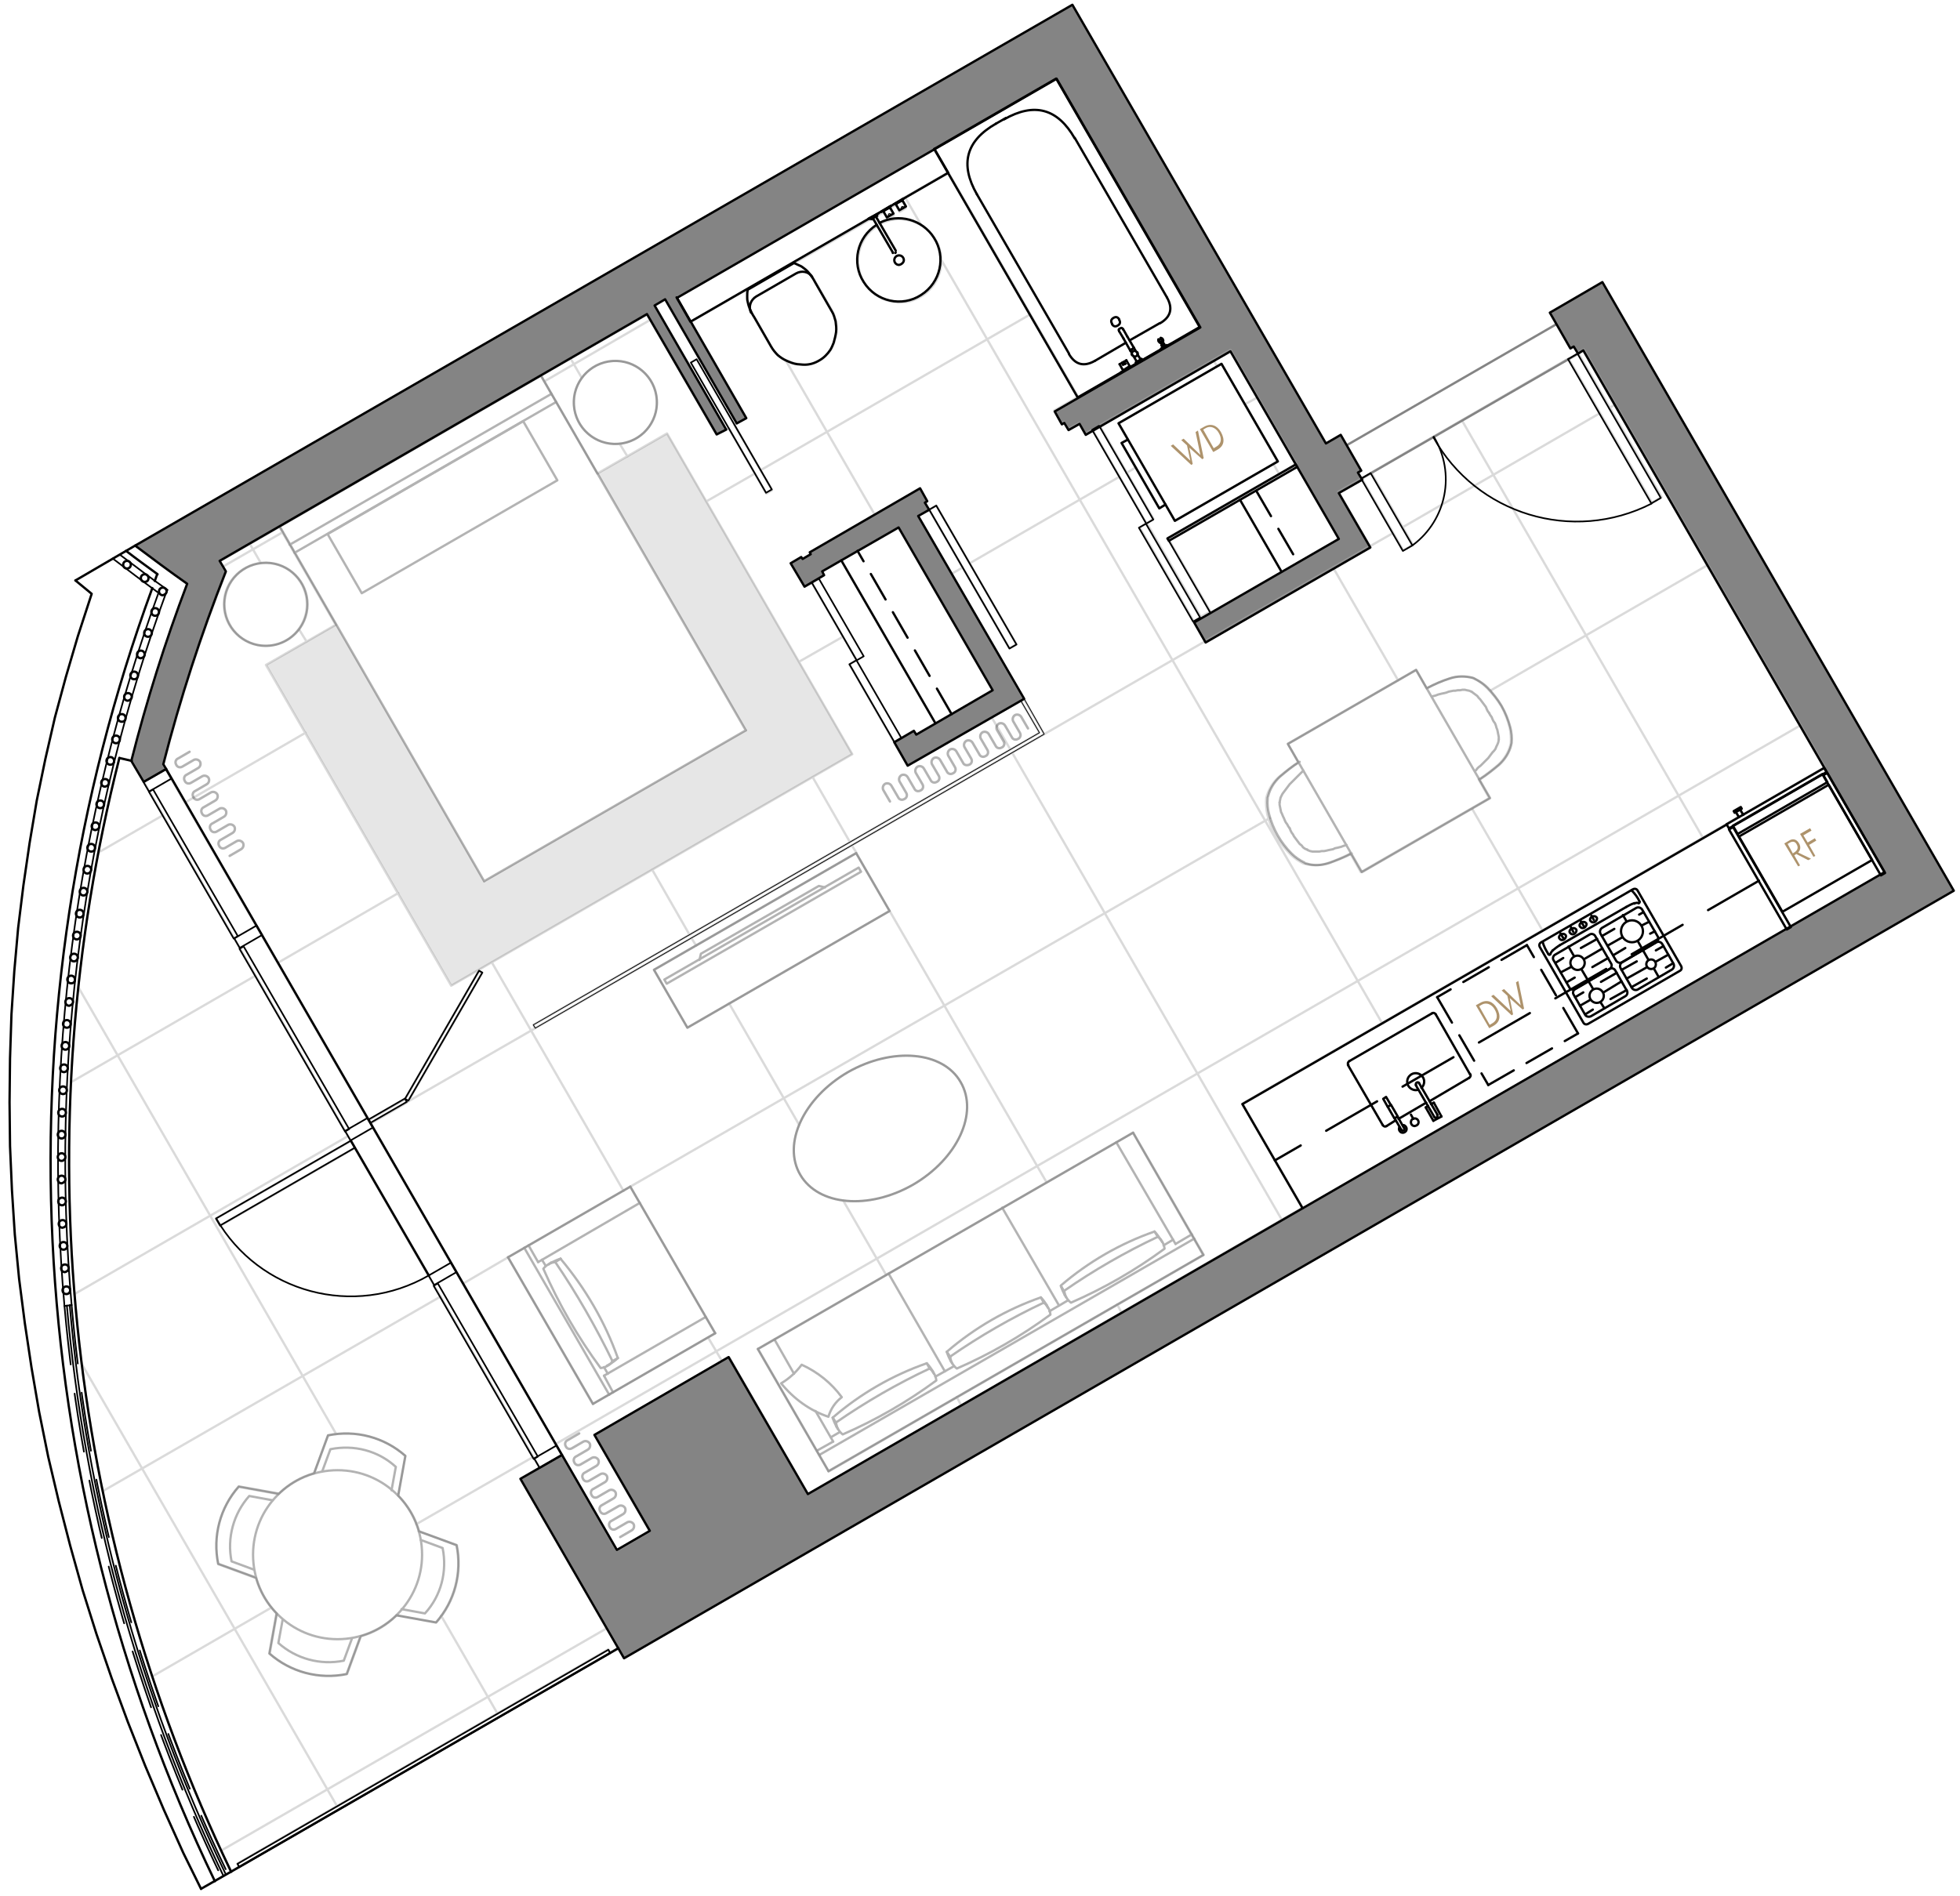 <?xml version="1.0" encoding="utf-8"?>
<!-- Generator: Adobe Illustrator 22.0.1, SVG Export Plug-In . SVG Version: 6.00 Build 0)  -->
<svg version="1.1" id="Layer_1" xmlns="http://www.w3.org/2000/svg" xmlns:xlink="http://www.w3.org/1999/xlink" x="0px" y="0px"
	 viewBox="0 0 410.5 397.2" style="enable-background:new 0 0 410.5 397.2;" xml:space="preserve">
<style type="text/css">
	.st0{fill-rule:evenodd;clip-rule:evenodd;fill:#848484;}
	.st1{clip-path:url(#SVGID_2_);fill-rule:evenodd;clip-rule:evenodd;fill:#848484;}
	.st2{opacity:0.45;clip-path:url(#SVGID_4_);}
	
		.st3{clip-path:url(#SVGID_6_);fill:none;stroke:#ADADAD;stroke-width:0.485;stroke-linecap:round;stroke-linejoin:round;stroke-miterlimit:10;}
	.st4{clip-path:url(#SVGID_6_);}
	
		.st5{clip-path:url(#SVGID_8_);fill:none;stroke:#ADADAD;stroke-width:0.485;stroke-linecap:round;stroke-linejoin:round;stroke-miterlimit:10;}
	
		.st6{clip-path:url(#SVGID_10_);fill:none;stroke:#ADADAD;stroke-width:0.485;stroke-linecap:round;stroke-linejoin:round;stroke-miterlimit:10;}
	
		.st7{clip-path:url(#SVGID_12_);fill:none;stroke:#ADADAD;stroke-width:0.485;stroke-linecap:round;stroke-linejoin:round;stroke-miterlimit:10;}
	.st8{fill:none;stroke:#848484;stroke-width:0.485;stroke-linecap:round;stroke-linejoin:round;stroke-miterlimit:10;}
	.st9{opacity:0.1;clip-path:url(#SVGID_14_);}
	.st10{clip-path:url(#SVGID_16_);}
	
		.st11{fill:none;stroke:#000000;stroke-width:0.485;stroke-linecap:round;stroke-linejoin:round;stroke-miterlimit:10;stroke-dasharray:12.317,6.159;}
	.st12{fill:none;stroke:#000000;stroke-width:0.485;stroke-linecap:round;stroke-linejoin:round;stroke-miterlimit:10;}
	
		.st13{fill:none;stroke:#000000;stroke-width:0.485;stroke-linecap:round;stroke-linejoin:round;stroke-miterlimit:10;stroke-dasharray:6.159,3.079;}
	.st14{fill:none;stroke:#000000;stroke-width:0.342;stroke-linecap:round;stroke-linejoin:round;stroke-miterlimit:10;}
	
		.st15{clip-path:url(#SVGID_18_);fill:none;stroke:#000000;stroke-width:0.342;stroke-linecap:round;stroke-linejoin:round;stroke-miterlimit:10;}
	
		.st16{clip-path:url(#SVGID_20_);fill:none;stroke:#000000;stroke-width:0.342;stroke-linecap:round;stroke-linejoin:round;stroke-miterlimit:10;}
	.st17{fill:none;stroke:#000000;stroke-width:0.171;stroke-linecap:round;stroke-linejoin:round;stroke-miterlimit:10;}
	
		.st18{clip-path:url(#SVGID_22_);fill:none;stroke:#000000;stroke-width:0.342;stroke-linecap:round;stroke-linejoin:round;stroke-miterlimit:10;}
	
		.st19{clip-path:url(#SVGID_24_);fill:none;stroke:#000000;stroke-width:0.342;stroke-linecap:round;stroke-linejoin:round;stroke-miterlimit:10;}
	
		.st20{clip-path:url(#SVGID_24_);fill:none;stroke:#000000;stroke-width:0.342;stroke-linecap:round;stroke-linejoin:round;stroke-miterlimit:10;stroke-dasharray:12.317,6.159;}
	
		.st21{clip-path:url(#SVGID_26_);fill:none;stroke:#000000;stroke-width:0.342;stroke-linecap:round;stroke-linejoin:round;stroke-miterlimit:10;}
	.st22{opacity:0.3;clip-path:url(#SVGID_28_);}
	
		.st23{clip-path:url(#SVGID_30_);fill:none;stroke:#000000;stroke-width:0.485;stroke-linecap:round;stroke-linejoin:round;stroke-miterlimit:10;}
	.st24{clip-path:url(#SVGID_30_);}
	
		.st25{clip-path:url(#SVGID_32_);fill:none;stroke:#000000;stroke-width:0.485;stroke-linecap:round;stroke-linejoin:round;stroke-miterlimit:10;}
	
		.st26{clip-path:url(#SVGID_34_);fill:none;stroke:#000000;stroke-width:0.485;stroke-linecap:round;stroke-linejoin:round;stroke-miterlimit:10;}
	
		.st27{clip-path:url(#SVGID_36_);fill:none;stroke:#000000;stroke-width:0.513;stroke-linecap:round;stroke-linejoin:round;stroke-miterlimit:10;}
	
		.st28{clip-path:url(#SVGID_38_);fill:none;stroke:#000000;stroke-width:0.485;stroke-linecap:round;stroke-linejoin:round;stroke-miterlimit:10;}
	
		.st29{clip-path:url(#SVGID_38_);fill:none;stroke:#000000;stroke-width:0.513;stroke-linecap:round;stroke-linejoin:round;stroke-miterlimit:10;}
	
		.st30{clip-path:url(#SVGID_40_);fill:none;stroke:#000000;stroke-width:0.485;stroke-linecap:round;stroke-linejoin:round;stroke-miterlimit:10;}
	
		.st31{clip-path:url(#SVGID_42_);fill:none;stroke:#000000;stroke-width:0.485;stroke-linecap:round;stroke-linejoin:round;stroke-miterlimit:10;}
	
		.st32{clip-path:url(#SVGID_44_);fill:none;stroke:#000000;stroke-width:0.485;stroke-linecap:round;stroke-linejoin:round;stroke-miterlimit:10;}
	
		.st33{clip-path:url(#SVGID_46_);fill:none;stroke:#000000;stroke-width:0.485;stroke-linecap:round;stroke-linejoin:round;stroke-miterlimit:10;}
	
		.st34{clip-path:url(#SVGID_48_);fill:none;stroke:#000000;stroke-width:0.485;stroke-linecap:round;stroke-linejoin:round;stroke-miterlimit:10;}
	
		.st35{clip-path:url(#SVGID_50_);fill:none;stroke:#000000;stroke-width:0.485;stroke-linecap:round;stroke-linejoin:round;stroke-miterlimit:10;}
	
		.st36{clip-path:url(#SVGID_52_);fill:none;stroke:#000000;stroke-width:0.485;stroke-linecap:round;stroke-linejoin:round;stroke-miterlimit:10;}
	
		.st37{clip-path:url(#SVGID_54_);fill:none;stroke:#000000;stroke-width:0.485;stroke-linecap:round;stroke-linejoin:round;stroke-miterlimit:10;}
	
		.st38{clip-path:url(#SVGID_56_);fill:none;stroke:#000000;stroke-width:0.485;stroke-linecap:round;stroke-linejoin:round;stroke-miterlimit:10;}
	
		.st39{clip-path:url(#SVGID_58_);fill:none;stroke:#000000;stroke-width:0.485;stroke-linecap:round;stroke-linejoin:round;stroke-miterlimit:10;}
	
		.st40{clip-path:url(#SVGID_60_);fill:none;stroke:#000000;stroke-width:0.485;stroke-linecap:round;stroke-linejoin:round;stroke-miterlimit:10;}
	
		.st41{clip-path:url(#SVGID_62_);fill:none;stroke:#000000;stroke-width:0.485;stroke-linecap:round;stroke-linejoin:round;stroke-miterlimit:10;}
	
		.st42{clip-path:url(#SVGID_62_);fill:none;stroke:#000000;stroke-width:0.513;stroke-linecap:round;stroke-linejoin:round;stroke-miterlimit:10;}
	
		.st43{clip-path:url(#SVGID_64_);fill:none;stroke:#000000;stroke-width:0.485;stroke-linecap:round;stroke-linejoin:round;stroke-miterlimit:10;}
	
		.st44{clip-path:url(#SVGID_66_);fill:none;stroke:#000000;stroke-width:0.485;stroke-linecap:round;stroke-linejoin:round;stroke-miterlimit:10;}
	
		.st45{clip-path:url(#SVGID_68_);fill:none;stroke:#000000;stroke-width:0.485;stroke-linecap:round;stroke-linejoin:round;stroke-miterlimit:10;}
	
		.st46{clip-path:url(#SVGID_70_);fill:none;stroke:#000000;stroke-width:0.485;stroke-linecap:round;stroke-linejoin:round;stroke-miterlimit:10;}
	
		.st47{clip-path:url(#SVGID_72_);fill:none;stroke:#000000;stroke-width:0.485;stroke-linecap:round;stroke-linejoin:round;stroke-miterlimit:10;}
	
		.st48{clip-path:url(#SVGID_74_);fill:none;stroke:#000000;stroke-width:0.485;stroke-linecap:round;stroke-linejoin:round;stroke-miterlimit:10;}
	
		.st49{clip-path:url(#SVGID_76_);fill:none;stroke:#000000;stroke-width:0.485;stroke-linecap:round;stroke-linejoin:round;stroke-miterlimit:10;}
	
		.st50{clip-path:url(#SVGID_78_);fill:none;stroke:#000000;stroke-width:0.485;stroke-linecap:round;stroke-linejoin:round;stroke-miterlimit:10;}
	
		.st51{clip-path:url(#SVGID_80_);fill:none;stroke:#000000;stroke-width:0.485;stroke-linecap:round;stroke-linejoin:round;stroke-miterlimit:10;}
	
		.st52{clip-path:url(#SVGID_82_);fill:none;stroke:#000000;stroke-width:0.485;stroke-linecap:round;stroke-linejoin:round;stroke-miterlimit:10;}
	
		.st53{clip-path:url(#SVGID_84_);fill:none;stroke:#000000;stroke-width:0.485;stroke-linecap:round;stroke-linejoin:round;stroke-miterlimit:10;}
	
		.st54{clip-path:url(#SVGID_86_);fill:none;stroke:#000000;stroke-width:0.485;stroke-linecap:round;stroke-linejoin:round;stroke-miterlimit:10;}
	
		.st55{clip-path:url(#SVGID_88_);fill:none;stroke:#000000;stroke-width:0.485;stroke-linecap:round;stroke-linejoin:round;stroke-miterlimit:10;}
	
		.st56{clip-path:url(#SVGID_90_);fill:none;stroke:#000000;stroke-width:0.485;stroke-linecap:round;stroke-linejoin:round;stroke-miterlimit:10;}
	
		.st57{clip-path:url(#SVGID_92_);fill:none;stroke:#000000;stroke-width:0.485;stroke-linecap:round;stroke-linejoin:round;stroke-miterlimit:10;}
	
		.st58{clip-path:url(#SVGID_94_);fill:none;stroke:#000000;stroke-width:0.485;stroke-linecap:round;stroke-linejoin:round;stroke-miterlimit:10;}
	
		.st59{clip-path:url(#SVGID_96_);fill:none;stroke:#000000;stroke-width:0.485;stroke-linecap:round;stroke-linejoin:round;stroke-miterlimit:10;}
	
		.st60{clip-path:url(#SVGID_98_);fill:none;stroke:#000000;stroke-width:0.485;stroke-linecap:round;stroke-linejoin:round;stroke-miterlimit:10;}
	
		.st61{clip-path:url(#SVGID_100_);fill:none;stroke:#000000;stroke-width:0.485;stroke-linecap:round;stroke-linejoin:round;stroke-miterlimit:10;}
	
		.st62{clip-path:url(#SVGID_102_);fill:none;stroke:#000000;stroke-width:0.485;stroke-linecap:round;stroke-linejoin:round;stroke-miterlimit:10;}
	
		.st63{clip-path:url(#SVGID_104_);fill:none;stroke:#000000;stroke-width:0.485;stroke-linecap:round;stroke-linejoin:round;stroke-miterlimit:10;}
	
		.st64{clip-path:url(#SVGID_106_);fill:none;stroke:#000000;stroke-width:0.485;stroke-linecap:round;stroke-linejoin:round;stroke-miterlimit:10;}
	.st65{fill:#AE936C;}
</style>
<polygon class="st0" points="190.1,160.4 187.3,155.5 191.4,153.1 191.9,153.9 207.9,144.6 188.2,110.5 172.2,119.7 172.6,120.5 
	168.5,122.9 165.6,118 167.8,116.7 168.1,117.1 169.8,116.1 169.6,115.7 192.7,102.3 194.2,105 193.7,105.3 194.6,106.8 
	192.3,108.1 214.5,146.4 "/>
<g>
	<defs>
		<rect id="SVGID_1_" x="-1.4" y="0.1" width="411.6" height="396.6"/>
	</defs>
	<clipPath id="SVGID_2_">
		<use xlink:href="#SVGID_1_"  style="overflow:visible;"/>
	</clipPath>
	<path class="st1" d="M152.1,89.9l-15-26l2.2-1.3l15,26l2-1.1l-14.5-25.2l79.5-45.9l30.1,52.1l-30.5,17.6l1.5,2.7l0.5-0.3l0.9,1.5
		l2.3-1.3l1.3,2.3l30.3-17.5l22.7,39.3l-30.3,17.5l2.4,4.2l34.5-19.9l-6.6-11.4l4.9-2.8l-0.9-1.5l0.7-0.4l-4.3-7.5l-3.1,1.8L224.6,1
		L28.3,114.3c3.6,2.7,7.2,5.4,10.9,8c-4.6,12.1-8.5,24.5-11.7,37.1l2.6,4.4l4.7-2.7l-0.6-1c3.5-13.7,7.9-27.2,13.1-40.4l-1.3-2.2
		l89.5-51.7l14.6,25.2L152.1,89.9z"/>
	<polygon class="st1" points="117.7,304.8 129.2,324.7 136.1,320.7 124.5,300.6 152.6,284.3 169.2,313 394.7,182.7 331.6,73.4 
		330.5,74.1 329.6,72.6 328.9,73 324.6,65.5 335.6,59.1 409.2,186.6 130.7,347.4 109,309.8 	"/>
</g>
<g>
	<defs>
		<rect id="SVGID_3_" x="-1.4" y="0.1" width="411.6" height="396.6"/>
	</defs>
	<clipPath id="SVGID_4_">
		<use xlink:href="#SVGID_3_"  style="overflow:visible;"/>
	</clipPath>
	<g class="st2">
		<g>
			<defs>
				<rect id="SVGID_5_" x="14.2" y="36" width="368.2" height="356.4"/>
			</defs>
			<clipPath id="SVGID_6_">
				<use xlink:href="#SVGID_5_"  style="overflow:visible;"/>
			</clipPath>
			<line class="st3" x1="20.6" y1="178.6" x2="34.1" y2="170.8"/>
			<g class="st4">
				<defs>
					<rect id="SVGID_7_" x="14.2" y="36" width="368.2" height="356.4"/>
				</defs>
				<clipPath id="SVGID_8_">
					<use xlink:href="#SVGID_7_"  style="overflow:visible;"/>
				</clipPath>
				<line class="st5" x1="14.9" y1="226.7" x2="53.5" y2="204.4"/>
			</g>
			<line class="st3" x1="15.6" y1="271.1" x2="72.9" y2="238"/>
			<line class="st3" x1="21.5" y1="312.4" x2="92.3" y2="271.6"/>
			<line class="st3" x1="31.9" y1="351.2" x2="56.8" y2="336.8"/>
			<line class="st3" x1="87.2" y1="319.3" x2="111.7" y2="305.2"/>
			<line class="st3" x1="46.3" y1="387.7" x2="127.1" y2="341.1"/>
			<line class="st3" x1="104.2" y1="359" x2="92.4" y2="338.5"/>
			<line class="st3" x1="70.6" y1="378.4" x2="17.1" y2="285.7"/>
			<line class="st3" x1="70.4" y1="300.4" x2="16.4" y2="206.8"/>
			<line class="st3" x1="46.7" y1="118.7" x2="59.2" y2="111.5"/>
			<line class="st3" x1="114" y1="79.9" x2="136.2" y2="67"/>
			<line class="st3" x1="159.3" y1="98.5" x2="215.7" y2="65.9"/>
			<line class="st3" x1="38.8" y1="168.1" x2="64" y2="153.5"/>
			<line class="st3" x1="148" y1="105" x2="158.1" y2="99.2"/>
			<line class="st3" x1="260.7" y1="84.7" x2="263.3" y2="83.3"/>
			<line class="st3" x1="58.2" y1="201.7" x2="83.4" y2="187.1"/>
			<line class="st3" x1="235.9" y1="99.1" x2="237.9" y2="97.9"/>
			<line class="st3" x1="167.4" y1="138.6" x2="176.5" y2="133.4"/>
			<line class="st3" x1="199.3" y1="120.2" x2="201.6" y2="118.9"/>
			<line class="st3" x1="203.1" y1="118" x2="234.4" y2="99.9"/>
			<line class="st3" x1="337" y1="85.5" x2="338.2" y2="84.8"/>
			<line class="st3" x1="85.2" y1="230.9" x2="112.1" y2="215.4"/>
			<line class="st3" x1="293.7" y1="110.5" x2="335" y2="86.6"/>
			<line class="st3" x1="218.7" y1="153.8" x2="252.3" y2="134.4"/>
			<line class="st3" x1="97" y1="268.9" x2="106.4" y2="263.4"/>
			<line class="st3" x1="286.8" y1="114.5" x2="291.7" y2="111.7"/>
			<line class="st3" x1="132" y1="248.6" x2="265.9" y2="171.4"/>
			<line class="st3" x1="312.1" y1="144.7" x2="357.6" y2="118.4"/>
			<line class="st3" x1="151.2" y1="285.1" x2="148.3" y2="280.2"/>
			<line class="st3" x1="116.4" y1="302.5" x2="377" y2="152"/>
			<line class="st3" x1="54.6" y1="117.9" x2="52.3" y2="113.9"/>
			<line class="st3" x1="64.2" y1="134.4" x2="62.6" y2="131.8"/>
			<line class="st3" x1="130.6" y1="249.5" x2="103" y2="201.6"/>
			<line class="st3" x1="201.3" y1="294.4" x2="200.4" y2="292.7"/>
			<line class="st3" x1="185.6" y1="267.1" x2="176.6" y2="251.5"/>
			<line class="st3" x1="145.8" y1="198.1" x2="144.8" y2="196.5"/>
			<line class="st3" x1="234.9" y1="275" x2="234" y2="273.3"/>
			<line class="st3" x1="167.4" y1="235.7" x2="152.7" y2="210.2"/>
			<line class="st3" x1="219.2" y1="247.7" x2="186.3" y2="190.8"/>
			<line class="st3" x1="131.4" y1="95.6" x2="129.8" y2="93"/>
			<line class="st3" x1="178" y1="176.4" x2="170.2" y2="162.8"/>
			<line class="st3" x1="179.4" y1="178.7" x2="178.4" y2="177.1"/>
			<line class="st3" x1="156.4" y1="61.3" x2="156" y2="60.8"/>
			<line class="st3" x1="268.5" y1="255.6" x2="212" y2="157.7"/>
			<line class="st3" x1="211.6" y1="157" x2="207.7" y2="150.3"/>
			<line class="st3" x1="289.5" y1="214.4" x2="197" y2="54.2"/>
			<line class="st3" x1="192.9" y1="47.1" x2="189.6" y2="41.4"/>
			<line class="st3" x1="323.1" y1="195" x2="308.3" y2="169.4"/>
			<line class="st3" x1="254.9" y1="76.7" x2="254.1" y2="75.4"/>
			<line class="st3" x1="267.9" y1="99.3" x2="266.7" y2="97.2"/>
			<polygon class="st3" points="267.6,96.7 255.8,76.2 234.2,88.7 236.2,92.1 234.9,92.8 242.8,106.5 244.1,105.7 246,109.1 			"/>
			<line class="st3" x1="356.7" y1="175.6" x2="306.2" y2="88.1"/>
			<g class="st4">
				<defs>
					<rect id="SVGID_9_" x="14.2" y="36" width="368.2" height="356.4"/>
				</defs>
				<clipPath id="SVGID_10_">
					<use xlink:href="#SVGID_9_"  style="overflow:visible;"/>
				</clipPath>
				<path class="st6" d="M137.6,84.3c0-4.8-3.9-8.7-8.7-8.7s-8.7,3.9-8.7,8.7c0,4.8,3.9,8.7,8.7,8.7S137.6,89.1,137.6,84.3z"/>
				
					<ellipse transform="matrix(0.987 -0.16 0.16 0.987 -19.56 10.544)" class="st6" cx="55.6" cy="126.6" rx="8.7" ry="8.7"/>
				<path class="st6" d="M27.6,159.4l-2.6-0.7C5.2,236.9,13.5,319.5,48.4,392.1l1.7-1l-0.4-0.7l77.7-44.9l0.4,0.7l1.7-1L109,309.8
					l4-2.3l-38.7-67l-28.2,16.3l-0.9-1.5L73.5,239L27.6,159.4"/>
				<path class="st6" d="M46,117.6l12.5-7.2l11.8,20.5l-14.6,8.4l38.8,67.2l84-48.5l-38.8-67.2l-14.6,8.4l-11.8-20.5l22.2-12.8
					l14.6,25.2l2.5-1.4l7.9,13.7l1.2-0.7l-7.9-13.7l2.5-1.4l-11.6-20.2l11.8-6.8c-0.1,0.5-0.1,1-0.1,1.4c0,0.4,0,0.8,0.1,1.1
					c0.1,0.5,0.2,0.9,0.4,1.4c0.3,0.7,0.6,1.3,1,1.9l3.5,6.1c0.4,0.7,0.9,1.3,1.4,1.8c0.6,0.5,1.2,0.9,1.9,1.2
					c0.7,0.3,1.4,0.6,2.2,0.7c0.5,0.1,1.1,0.2,1.7,0.2c1.1,0,2.1-0.3,3.1-0.9c0.9-0.5,1.7-1.3,2.3-2.2c0.3-0.5,0.5-1,0.7-1.5
					c0.2-0.7,0.4-1.5,0.5-2.2c0.1-0.8,0-1.5-0.1-2.3c-0.2-0.8-0.4-1.5-0.8-2.2l-3.5-6c-0.4-0.6-0.7-1.2-1.2-1.8
					c-0.3-0.4-0.6-0.7-1-1c-0.3-0.2-0.6-0.5-0.9-0.6c-0.4-0.2-0.9-0.4-1.3-0.6l15.8-9.1l0,0.1l0.4-0.2l0.1,0.2l0.3-0.2l0.8,1.4
					c-4.1,2.6-5.3,8-2.7,12c2.6,4.1,8,5.3,12,2.7c4.1-2.6,5.3-8,2.7-12c-2.4-3.8-7.4-5.2-11.4-3.1l-0.8-1.4l0.3-0.2l-0.1-0.2
					l0.4-0.2l0,0l0.6-0.3l0.4-0.2l0,0.2l0.7,1.3l1.3-0.8l-0.7-1.3l-0.1,0l-0.1-0.2l0.4-0.2l0,0l0.6-0.3l0.4-0.2l0,0.2l0.7,1.3
					l1.3-0.8L189,42l-0.1,0l-0.1-0.2l0.4-0.2l0-0.1l9.4-5.4l27.2,47l-5,2.9l1.5,2.7l0.5-0.3l0.9,1.5l2.3-1.3l1.3,2.3l1.5-0.9
					l11.3,19.6l1.5-0.9l-11.3-19.6l27.4-15.8l13.8,23.9l-26.9,15.5l8.9,15.4l-2,1.1l-11.3-19.6l-1.5,0.9l13.7,23.8l34.5-19.9
					l-6.6-11.4l4.9-2.8l8.7,15.1l2-1.2l-8.7-15.1l41.3-23.9l17.5,30.2l2-1.2l-17.5-30.2l1.2-0.7l50.5,87.5l-17.1,9.9l-0.6-1.1
					l0.3-0.2l-0.2-0.3l-1.5,0.9l0.2,0.3l0.3-0.2l0.6,1.1l-104,60.1l12.6,21.8L169.2,313l-16.5-28.7l-28.2,16.3l11.6,20.2l-6.9,4
					l-51.6-89.4l7.6-4.4l-0.4-0.7l0.7,0.4l15.5-26.9l-0.7-0.4l-15.5,26.9l-7.6,4.4l-43-74.4c3.5-13.7,7.9-27.2,13.1-40.4L46,117.6"
					/>
				<path class="st6" d="M58.3,313c2.1-2.1,4.7-3.6,7.5-4.4l2.9-7.9c5.8-1.2,11.8,0.4,16.2,4.3l-1.5,8.3c2.1,2.1,3.6,4.7,4.4,7.5
					l7.9,2.9c1.2,5.8-0.4,11.8-4.3,16.2l-8.3-1.5c-2.1,2.1-4.7,3.6-7.5,4.4l-2.9,7.9c-5.8,1.2-11.8-0.4-16.2-4.3l1.5-8.3
					c-2.1-2.1-3.6-4.7-4.4-7.5l-7.9-2.9c-1.2-5.8,0.4-11.8,4.3-16.2L58.3,313z"/>
			</g>
			<rect x="137.2" y="190" transform="matrix(0.866 -0.5 0.5 0.866 -76.85 107.231)" class="st3" width="48.9" height="14"/>
			<polygon class="st3" points="168.1,117.1 167.8,116.7 165.6,118 168.5,122.9 170,122.1 179.4,138.3 177.9,139.2 190.1,160.4 
				213.8,146.8 217.7,153.5 111.7,214.7 112.1,215.4 218.7,153.8 192.3,108.1 194.6,106.8 211.4,135.8 212.9,135 196.1,105.9 
				194.6,106.8 193.7,105.3 194.2,105 192.7,102.3 169.6,115.7 169.8,116.1 			"/>
			<rect x="160.1" y="258" transform="matrix(0.866 -0.5 0.5 0.866 -108.856 139.237)" class="st3" width="90.7" height="29.6"/>
			<g class="st4">
				<defs>
					<rect id="SVGID_11_" x="14.2" y="36" width="368.2" height="356.4"/>
				</defs>
				<clipPath id="SVGID_12_">
					<use xlink:href="#SVGID_11_"  style="overflow:visible;"/>
				</clipPath>
				<path class="st7" d="M201.2,226.7c-3.7-6.5-14.3-7.4-23.6-2.1c-9.3,5.4-13.8,15-10,21.5c3.8,6.5,14.3,7.4,23.6,2.1
					C200.5,242.8,205,233.2,201.2,226.7"/>
				<path class="st7" d="M296.6,140.3l-26.9,15.5l2.2,3.9c-1.4,0.9-2.8,2-4.1,3.1c-1.3,1.2-2.2,2.7-2.6,4.4c-0.1,1.1,0,2.2,0.2,3.3
					c0.4,1.6,1,3.2,1.8,4.6c0.9,1.4,1.9,2.7,3.1,3.9c0.8,0.8,1.7,1.4,2.7,1.9c1.7,0.5,3.4,0.5,5.1-0.1c1.6-0.5,3.2-1.2,4.7-2
					l2.2,3.9l26.9-15.5l-2.2-3.9c1.4-0.9,2.8-2,4.1-3.1c1.3-1.2,2.2-2.7,2.6-4.4c0.1-1.1,0-2.2-0.2-3.3c-0.4-1.6-1-3.2-1.8-4.6
					c-0.9-1.4-1.9-2.7-3.1-3.9c-0.8-0.8-1.7-1.4-2.7-1.9c-1.7-0.5-3.4-0.5-5.1,0.1c-1.6,0.5-3.2,1.2-4.7,2L296.6,140.3z"/>
			</g>
			<rect x="113.3" y="253.6" transform="matrix(0.866 -0.5 0.5 0.866 -118.529 100.414)" class="st3" width="29.6" height="35.5"/>
			<line class="st3" x1="144.4" y1="195.8" x2="136.6" y2="182.2"/>
			<line class="st3" x1="121.8" y1="79.1" x2="119.5" y2="75.1"/>
			<line class="st3" x1="183.2" y1="107.8" x2="164.5" y2="75.4"/>
			<line class="st3" x1="292.8" y1="142.5" x2="279.2" y2="118.9"/>
		</g>
	</g>
</g>
<line class="st8" x1="282" y1="93.3" x2="326" y2="67.9"/>
<line class="st8" x1="285.1" y1="100.3" x2="330.5" y2="74.1"/>
<g>
	<defs>
		<rect id="SVGID_13_" x="-1.4" y="0.1" width="411.6" height="396.6"/>
	</defs>
	<clipPath id="SVGID_14_">
		<use xlink:href="#SVGID_13_"  style="overflow:visible;"/>
	</clipPath>
	<g class="st9">
		<g>
			<defs>
				<rect id="SVGID_15_" x="55.8" y="90.8" width="122.8" height="115.7"/>
			</defs>
			<clipPath id="SVGID_16_">
				<use xlink:href="#SVGID_15_"  style="overflow:visible;"/>
			</clipPath>
			<polygon class="st10" points="139.8,90.8 125.2,99.2 156.2,153 101.4,184.6 70.4,130.8 55.8,139.3 94.6,206.5 178.6,158 			"/>
		</g>
	</g>
</g>
<line class="st11" x1="368.4" y1="184.5" x2="267" y2="243.1"/>
<line class="st12" x1="117.7" y1="304.8" x2="34.8" y2="161.1"/>
<line class="st12" x1="73.5" y1="239" x2="89.8" y2="267.2"/>
<line class="st13" x1="199.3" y1="149.6" x2="179.6" y2="115.4"/>
<line class="st13" x1="263.1" y1="102.8" x2="271.7" y2="117.6"/>
<rect x="289.3" y="98.5" transform="matrix(0.866 -0.5 0.5 0.866 -14.716 159.611)" class="st14" width="2.3" height="17.5"/>
<g>
	<defs>
		<rect id="SVGID_17_" x="-1.4" y="0.1" width="411.6" height="396.6"/>
	</defs>
	<clipPath id="SVGID_18_">
		<use xlink:href="#SVGID_17_"  style="overflow:visible;"/>
	</clipPath>
	<path class="st15" d="M300.2,91.6c9,16.2,29.2,22.3,45.7,13.9"/>
</g>
<rect x="337" y="72.3" transform="matrix(0.866 -0.5 0.5 0.866 0.408 181.129)" class="st14" width="2.3" height="34.9"/>
<g>
	<defs>
		<rect id="SVGID_19_" x="-1.4" y="0.1" width="411.6" height="396.6"/>
	</defs>
	<clipPath id="SVGID_20_">
		<use xlink:href="#SVGID_19_"  style="overflow:visible;"/>
	</clipPath>
	<path class="st16" d="M295.9,114.2c7.1-5.3,9-15.1,4.4-22.7"/>
</g>
<rect x="76.8" y="232.3" transform="matrix(0.866 -0.5 0.5 0.866 -105.474 71.764)" class="st14" width="8.8" height="0.8"/>
<rect x="77.4" y="216.6" transform="matrix(0.5 -0.866 0.866 0.5 -141.448 188.923)" class="st14" width="31" height="0.8"/>
<polygon class="st17" points="112.1,215.4 218.7,153.8 214.5,146.4 213.8,146.8 217.7,153.5 111.7,214.7 "/>
<rect x="101.3" y="266.2" transform="matrix(0.866 -0.5 0.5 0.866 -129.998 89.489)" class="st14" width="1" height="41.9"/>
<rect x="90" y="265.7" transform="matrix(0.866 -0.5 0.5 0.866 -121.019 82.121)" class="st14" width="5.4" height="2.3"/>
<rect x="72.5" y="235.4" transform="matrix(0.866 -0.5 0.5 0.866 -108.223 69.322)" class="st14" width="5.4" height="2.3"/>
<rect x="49.3" y="195.1" transform="matrix(0.866 -0.5 0.5 0.866 -91.184 52.283)" class="st14" width="5.4" height="2.3"/>
<rect x="61.2" y="195.5" transform="matrix(0.866 -0.5 0.5 0.866 -100.587 60.065)" class="st14" width="1" height="44.2"/>
<line class="st14" x1="244.8" y1="113.3" x2="253.4" y2="128.2"/>
<g>
	<defs>
		<rect id="SVGID_21_" x="-1.4" y="0.1" width="411.6" height="396.6"/>
	</defs>
	<clipPath id="SVGID_22_">
		<use xlink:href="#SVGID_21_"  style="overflow:visible;"/>
	</clipPath>
	<path class="st18" d="M47.3,392.7c-18-37.5-29.1-77.9-32.7-119.3"/>
	<path class="st18" d="M14,273.5c3.7,41.5,14.8,82,32.8,119.5"/>
	<path class="st18" d="M33.2,124.2C15.8,171.9,9,222.9,13.5,273.6"/>
	<path class="st18" d="M15,273.4c-4.5-50.8,2.4-102,20-149.8"/>
</g>
<rect x="112.1" y="304" transform="matrix(0.866 -0.5 0.5 0.866 -137.209 98.311)" class="st14" width="5.4" height="2.3"/>
<rect x="30.3" y="162.3" transform="matrix(0.866 -0.5 0.5 0.866 -77.338 38.436)" class="st14" width="5.4" height="2.3"/>
<rect x="40.1" y="163.2" transform="matrix(0.866 -0.5 0.5 0.866 -85.129 44.6)" class="st14" width="1" height="35.5"/>
<line class="st14" x1="15" y1="273.4" x2="13.5" y2="273.6"/>
<g>
	<defs>
		<rect id="SVGID_23_" x="-1.4" y="0.1" width="411.6" height="396.6"/>
	</defs>
	<clipPath id="SVGID_24_">
		<use xlink:href="#SVGID_23_"  style="overflow:visible;"/>
	</clipPath>
	<path class="st19" d="M23.6,117c3.2,2.4,6.3,4.8,9.6,7.2"/>
	<path class="st20" d="M15,273.4c3.6,41.3,14.7,81.7,32.7,119.1"/>
	<path class="st19" d="M25.1,116.2c3.3,2.5,6.6,5,10,7.4"/>
	<path class="st20" d="M13.5,273.6c3.7,41.6,14.8,82.1,32.9,119.7"/>
</g>
<rect x="43.9" y="368" transform="matrix(0.866 -0.5 0.5 0.866 -172.286 93.725)" class="st14" width="89.7" height="0.8"/>
<rect x="152.5" y="73.5" transform="matrix(0.866 -0.5 0.5 0.866 -24.13 88.556)" class="st14" width="1.4" height="31.5"/>
<rect x="202.9" y="104.1" transform="matrix(0.866 -0.5 0.5 0.866 -33.142 118.071)" class="st14" width="1.7" height="33.6"/>
<rect x="43.5" y="247" transform="matrix(0.866 -0.5 0.5 0.866 -115.926 63.113)" class="st14" width="32.6" height="1.7"/>
<g>
	<defs>
		<rect id="SVGID_25_" x="-1.4" y="0.1" width="411.6" height="396.6"/>
	</defs>
	<clipPath id="SVGID_26_">
		<use xlink:href="#SVGID_25_"  style="overflow:visible;"/>
	</clipPath>
	<path class="st21" d="M45.3,255.3c9,15.6,28.9,20.9,44.5,11.9"/>
</g>
<rect x="182.5" y="137.5" transform="matrix(0.866 -0.5 0.5 0.866 -48.893 111.339)" class="st14" width="1.7" height="18.8"/>
<rect x="174.6" y="120.4" transform="matrix(0.866 -0.5 0.5 0.866 -41.382 105.09)" class="st14" width="1.7" height="18.8"/>
<rect x="244.1" y="108.6" transform="matrix(0.866 -0.5 0.5 0.866 -27.161 138.563)" class="st14" width="1.7" height="22.7"/>
<rect x="234.3" y="88.1" transform="matrix(0.866 -0.5 0.5 0.866 -18.23 130.895)" class="st14" width="1.7" height="22.7"/>
<g>
	<defs>
		<rect id="SVGID_27_" x="-1.4" y="0.1" width="411.6" height="396.6"/>
	</defs>
	<clipPath id="SVGID_28_">
		<use xlink:href="#SVGID_27_"  style="overflow:visible;"/>
	</clipPath>
	<g class="st22">
		<g>
			<defs>
				<rect id="SVGID_29_" x="35.7" y="75.3" width="281.1" height="276"/>
			</defs>
			<clipPath id="SVGID_30_">
				<use xlink:href="#SVGID_29_"  style="overflow:visible;"/>
			</clipPath>
			<line class="st23" x1="115.5" y1="82.5" x2="60.7" y2="114.1"/>
			<line class="st23" x1="101.4" y1="184.6" x2="156.2" y2="153"/>
			<g class="st24">
				<defs>
					<rect id="SVGID_31_" x="35.7" y="75.3" width="281.1" height="276"/>
				</defs>
				<clipPath id="SVGID_32_">
					<use xlink:href="#SVGID_31_"  style="overflow:visible;"/>
				</clipPath>
				<path class="st25" d="M64.4,126.6c0-4.8-3.9-8.7-8.7-8.7s-8.7,3.9-8.7,8.7c0,4.8,3.9,8.7,8.7,8.7S64.4,131.4,64.4,126.6z"/>
			</g>
			<line class="st23" x1="58.6" y1="110.3" x2="101.4" y2="184.6"/>
			<line class="st23" x1="156.2" y1="153" x2="113.3" y2="78.7"/>
			<line class="st23" x1="116.5" y1="84.2" x2="61.7" y2="115.8"/>
			<line class="st23" x1="113.3" y1="78.7" x2="58.6" y2="110.3"/>
			<g class="st24">
				<defs>
					<rect id="SVGID_33_" x="35.7" y="75.3" width="281.1" height="276"/>
				</defs>
				<clipPath id="SVGID_34_">
					<use xlink:href="#SVGID_33_"  style="overflow:visible;"/>
				</clipPath>
				
					<ellipse transform="matrix(0.987 -0.16 0.16 0.987 -11.841 21.73)" class="st26" cx="128.9" cy="84.3" rx="8.7" ry="8.7"/>
			</g>
			<rect x="69" y="99.1" transform="matrix(0.866 -0.5 0.5 0.866 -40.688 60.569)" class="st23" width="47.3" height="14.3"/>
			<polyline class="st23" points="146.5,201.1 146.8,199.8 171.5,185.6 172.8,185.9 			"/>
			
				<rect x="136.4" y="193.4" transform="matrix(0.866 -0.499 0.499 0.866 -75.493 105.789)" class="st23" width="47" height="1"/>
			<g class="st24">
				<defs>
					<rect id="SVGID_35_" x="35.7" y="75.3" width="281.1" height="276"/>
				</defs>
				<clipPath id="SVGID_36_">
					<use xlink:href="#SVGID_35_"  style="overflow:visible;"/>
				</clipPath>
				<path class="st27" d="M215.3,152.6l-1.4-2.4c-0.3-0.5-0.9-0.6-1.3-0.4c-0.5,0.3-0.6,0.9-0.4,1.3l1.4,2.4
					c0.3,0.5,0.1,1.1-0.4,1.3c-0.5,0.3-1.1,0.1-1.3-0.4l-1.4-2.4c-0.3-0.5-0.9-0.6-1.3-0.4c-0.5,0.3-0.6,0.9-0.4,1.3l1.4,2.4
					c0.3,0.5,0.1,1.1-0.4,1.3c-0.5,0.3-1.1,0.1-1.3-0.4l-1.4-2.4c-0.3-0.5-0.9-0.6-1.3-0.4c-0.5,0.3-0.6,0.9-0.4,1.3l1.4,2.4
					c0.3,0.5,0.1,1.1-0.4,1.3c-0.5,0.3-1.1,0.1-1.3-0.4l-1.4-2.4c-0.3-0.5-0.9-0.6-1.3-0.4c-0.5,0.3-0.6,0.9-0.4,1.3l1.4,2.4
					c0.3,0.5,0.1,1.1-0.4,1.3s-1.1,0.1-1.3-0.4l-1.4-2.4c-0.3-0.5-0.9-0.6-1.3-0.4c-0.5,0.3-0.6,0.9-0.4,1.3l1.4,2.4
					c0.3,0.5,0.1,1.1-0.4,1.3c-0.5,0.3-1.1,0.1-1.3-0.4l-1.4-2.4c-0.3-0.5-0.9-0.6-1.3-0.4c-0.5,0.3-0.6,0.9-0.4,1.3l1.4,2.4
					c0.3,0.5,0.1,1.1-0.4,1.3c-0.5,0.3-1.1,0.1-1.3-0.4l-1.4-2.4c-0.3-0.5-0.9-0.6-1.3-0.4c-0.5,0.3-0.6,0.9-0.4,1.3l1.4,2.4
					c0.3,0.5,0.1,1.1-0.4,1.3c-0.5,0.3-1.1,0.1-1.3-0.4l-1.4-2.4c-0.3-0.5-0.9-0.6-1.3-0.4c-0.5,0.3-0.6,0.9-0.4,1.3l1.4,2.4
					c0.3,0.5,0.1,1.1-0.4,1.3c-0.5,0.3-1.1,0.1-1.3-0.4l-1.4-2.4c-0.3-0.5-0.9-0.6-1.3-0.4c-0.5,0.3-0.6,0.9-0.4,1.3l1.4,2.4"/>
			</g>
			<rect x="137.2" y="190" transform="matrix(0.866 -0.5 0.5 0.866 -76.85 107.23)" class="st23" width="48.9" height="14"/>
			<g class="st24">
				<defs>
					<rect id="SVGID_37_" x="35.7" y="75.3" width="281.1" height="276"/>
				</defs>
				<clipPath id="SVGID_38_">
					<use xlink:href="#SVGID_37_"  style="overflow:visible;"/>
				</clipPath>
				<path class="st28" d="M88.4,325.7c0-9.8-7.9-17.7-17.7-17.7c-9.8,0-17.7,7.9-17.7,17.7c0,9.8,7.9,17.7,17.7,17.7
					C80.4,343.4,88.4,335.5,88.4,325.7z"/>
				<path class="st28" d="M53.6,330.5l-7.9-2.9c-1.2-5.8,0.4-11.8,4.3-16.2l8.3,1.5"/>
				<path class="st28" d="M57.1,314.3l-4.9-0.9c-3.3,3.7-4.7,8.8-3.7,13.7l4.6,1.7"/>
				<path class="st28" d="M83,338.4l8.3,1.5c3.9-4.4,5.5-10.4,4.3-16.2l-7.9-2.9"/>
				<path class="st28" d="M88.1,322.6l4.6,1.7c1,4.9-0.3,10-3.7,13.7l-4.9-0.9"/>
				<path class="st28" d="M75.5,342.8l-2.9,7.9c-5.8,1.2-11.8-0.4-16.2-4.3l1.5-8.3"/>
				<path class="st28" d="M59.2,339.3l-0.9,4.9c3.7,3.3,8.8,4.7,13.7,3.7l1.7-4.6"/>
				<path class="st28" d="M83.4,313.3l1.5-8.3c-4.4-3.9-10.4-5.5-16.2-4.3l-2.9,7.9"/>
				<path class="st28" d="M67.5,308.2l1.7-4.6c4.9-1,10,0.3,13.7,3.7l-0.9,4.9"/>
				<path class="st29" d="M129.9,322l2.4-1.4c0.5-0.3,0.6-0.9,0.4-1.3c-0.3-0.5-0.9-0.6-1.3-0.4l-2.4,1.4c-0.5,0.3-1.1,0.1-1.3-0.4
					c-0.3-0.5-0.1-1.1,0.4-1.3l2.4-1.4c0.5-0.3,0.6-0.9,0.4-1.3c-0.3-0.5-0.9-0.6-1.3-0.4L127,317c-0.5,0.3-1.1,0.1-1.3-0.4
					c-0.3-0.5-0.1-1.1,0.4-1.3l2.4-1.4c0.5-0.3,0.6-0.9,0.4-1.3c-0.3-0.5-0.9-0.6-1.3-0.4l-2.4,1.4c-0.5,0.3-1.1,0.1-1.3-0.4
					c-0.3-0.5-0.1-1.1,0.4-1.3l2.4-1.4c0.5-0.3,0.6-0.9,0.4-1.3c-0.3-0.5-0.9-0.6-1.3-0.4l-2.4,1.4c-0.5,0.3-1.1,0.1-1.3-0.4
					c-0.3-0.5-0.1-1.1,0.4-1.3l2.4-1.4c0.5-0.3,0.6-0.9,0.4-1.3c-0.3-0.5-0.9-0.6-1.3-0.4l-2.4,1.4c-0.5,0.3-1.1,0.1-1.3-0.4
					c-0.3-0.5-0.1-1.1,0.4-1.3l2.4-1.4c0.5-0.3,0.6-0.9,0.4-1.3c-0.3-0.5-0.9-0.6-1.3-0.4l-2.4,1.4c-0.5,0.3-1.1,0.1-1.3-0.4
					c-0.3-0.5-0.1-1.1,0.4-1.3l2.4-1.4"/>
			</g>
			<line class="st23" x1="252" y1="262.9" x2="173.5" y2="308.2"/>
			<line class="st23" x1="158.7" y1="282.6" x2="173.5" y2="308.2"/>
			<line class="st23" x1="237.3" y1="237.3" x2="252" y2="262.9"/>
			<line class="st23" x1="233.8" y1="239.3" x2="246.2" y2="260.6"/>
			<line class="st23" x1="162.2" y1="280.6" x2="166.3" y2="287.8"/>
			<line class="st23" x1="250.1" y1="259.5" x2="171.6" y2="304.8"/>
			<line class="st23" x1="237.3" y1="237.3" x2="158.7" y2="282.6"/>
			<line class="st23" x1="186.1" y1="266.8" x2="197.9" y2="287.3"/>
			<line class="st23" x1="245.7" y1="259.7" x2="243.7" y2="260.9"/>
			<line class="st23" x1="223.7" y1="272.4" x2="219.8" y2="274.7"/>
			<line class="st23" x1="171.1" y1="303.9" x2="174.5" y2="302"/>
			<line class="st23" x1="249.6" y1="258.6" x2="246.2" y2="260.6"/>
			<g class="st24">
				<defs>
					<rect id="SVGID_39_" x="35.7" y="75.3" width="281.1" height="276"/>
				</defs>
				<clipPath id="SVGID_40_">
					<use xlink:href="#SVGID_39_"  style="overflow:visible;"/>
				</clipPath>
				<path class="st30" d="M173.5,296.8c-3.9-1.3-7.3-3.8-9.9-7c1.7-1,3.1-2.3,4.3-3.9c3.3,1.5,6.2,3.8,8.4,6.8
					C175,293.7,174,295.1,173.5,296.8z"/>
			</g>
			<line class="st23" x1="175.9" y1="300" x2="174" y2="301.1"/>
			<line class="st23" x1="218.6" y1="272.9" x2="218" y2="271.8"/>
			<line class="st23" x1="199" y1="284.3" x2="198.3" y2="283.2"/>
			<g class="st24">
				<defs>
					<rect id="SVGID_41_" x="35.7" y="75.3" width="281.1" height="276"/>
				</defs>
				<clipPath id="SVGID_42_">
					<use xlink:href="#SVGID_41_"  style="overflow:visible;"/>
				</clipPath>
				<path class="st31" d="M200.4,286.7c-0.8-0.6-1.3-1.5-1.4-2.5c6.2-4.3,12.8-8.1,19.6-11.3c0.8,0.6,1.3,1.5,1.4,2.5
					C213.9,279.9,207.3,283.7,200.4,286.7z"/>
				<path class="st31" d="M218,271.8c-7.2,2.5-13.9,6.4-19.6,11.3"/>
				<path class="st31" d="M218,271.8c0.5,0.5,0.9,1.1,1.3,1.7"/>
			</g>
			<line class="st23" x1="219.2" y1="273.5" x2="219.5" y2="274"/>
			<line class="st23" x1="199" y1="284.3" x2="198.3" y2="283.2"/>
			<g class="st24">
				<defs>
					<rect id="SVGID_43_" x="35.7" y="75.3" width="281.1" height="276"/>
				</defs>
				<clipPath id="SVGID_44_">
					<use xlink:href="#SVGID_43_"  style="overflow:visible;"/>
				</clipPath>
				<path class="st32" d="M198.3,283.2c0.2,0.7,0.5,1.3,0.8,1.9"/>
			</g>
			<line class="st23" x1="199.1" y1="285.1" x2="199.4" y2="285.6"/>
			<line class="st23" x1="194.7" y1="286.7" x2="194.1" y2="285.6"/>
			<line class="st23" x1="175.1" y1="298.1" x2="174.4" y2="297"/>
			<g class="st24">
				<defs>
					<rect id="SVGID_45_" x="35.7" y="75.3" width="281.1" height="276"/>
				</defs>
				<clipPath id="SVGID_46_">
					<use xlink:href="#SVGID_45_"  style="overflow:visible;"/>
				</clipPath>
				<path class="st33" d="M176.5,300.5c-0.8-0.6-1.3-1.5-1.4-2.5c6.2-4.3,12.8-8.1,19.6-11.3c0.8,0.6,1.3,1.5,1.4,2.5
					C190,293.7,183.4,297.5,176.5,300.5z"/>
				<path class="st33" d="M194.1,285.6c-7.2,2.5-13.9,6.4-19.6,11.3"/>
				<path class="st33" d="M194.1,285.6c0.5,0.5,0.9,1.1,1.3,1.7"/>
			</g>
			<line class="st23" x1="195.3" y1="287.3" x2="195.6" y2="287.8"/>
			<line class="st23" x1="175.1" y1="298.1" x2="174.4" y2="297"/>
			<g class="st24">
				<defs>
					<rect id="SVGID_47_" x="35.7" y="75.3" width="281.1" height="276"/>
				</defs>
				<clipPath id="SVGID_48_">
					<use xlink:href="#SVGID_47_"  style="overflow:visible;"/>
				</clipPath>
				<path class="st34" d="M174.4,297c0.2,0.7,0.5,1.3,0.8,1.9"/>
			</g>
			<line class="st23" x1="175.2" y1="298.9" x2="175.5" y2="299.4"/>
			<line class="st23" x1="199.8" y1="286.2" x2="195.9" y2="288.4"/>
			<line class="st23" x1="170.8" y1="295.6" x2="174.5" y2="302"/>
			<line class="st23" x1="209.9" y1="253" x2="221.8" y2="273.5"/>
			<line class="st23" x1="242.5" y1="259.1" x2="241.8" y2="258"/>
			<line class="st23" x1="222.8" y1="270.5" x2="222.2" y2="269.4"/>
			<g class="st24">
				<defs>
					<rect id="SVGID_49_" x="35.7" y="75.3" width="281.1" height="276"/>
				</defs>
				<clipPath id="SVGID_50_">
					<use xlink:href="#SVGID_49_"  style="overflow:visible;"/>
				</clipPath>
				<path class="st35" d="M224.3,272.9c-0.8-0.6-1.3-1.5-1.4-2.5c6.2-4.3,12.8-8.1,19.6-11.3c0.8,0.6,1.3,1.5,1.4,2.5
					C237.8,266.1,231.2,269.9,224.3,272.9z"/>
				<path class="st35" d="M241.8,258c-7.2,2.5-13.9,6.4-19.6,11.3"/>
				<path class="st35" d="M241.8,258c0.5,0.5,0.9,1.1,1.3,1.7"/>
			</g>
			<line class="st23" x1="243.1" y1="259.7" x2="243.4" y2="260.2"/>
			<line class="st23" x1="222.8" y1="270.5" x2="222.2" y2="269.4"/>
			<g class="st24">
				<defs>
					<rect id="SVGID_51_" x="35.7" y="75.3" width="281.1" height="276"/>
				</defs>
				<clipPath id="SVGID_52_">
					<use xlink:href="#SVGID_51_"  style="overflow:visible;"/>
				</clipPath>
				<path class="st36" d="M222.2,269.4c0.2,0.7,0.5,1.3,0.8,1.9"/>
			</g>
			<line class="st23" x1="223" y1="271.3" x2="223.3" y2="271.8"/>
			<rect x="275.4" y="146" transform="matrix(0.866 -0.5 0.5 0.866 -41.757 167.122)" class="st23" width="31" height="31"/>
			<polyline class="st23" points="270.1,173.5 270.3,174 270.5,174.4 270.8,174.8 271,175.2 271.3,175.6 271.6,176 271.9,176.4 
				272.2,176.8 272.6,177.1 272.9,177.5 273.3,177.8 273.8,178 273.8,178 			"/>
			<polyline class="st23" points="268,168.1 268,168.6 268.1,169.1 268.2,169.6 268.3,170.1 268.5,170.5 268.7,171 268.9,171.4 
				269.1,171.9 269.3,172.3 269.6,172.7 269.8,173.1 270.1,173.5 			"/>
			<polyline class="st23" points="282,177 281.8,177.1 281.4,177.2 280.9,177.4 280.5,177.5 280.1,177.6 279.6,177.7 279.2,177.9 
				278.7,178 278.2,178.1 277.8,178.2 277.3,178.3 276.8,178.3 276.3,178.4 275.8,178.4 275.4,178.4 274.9,178.4 274.4,178.3 
				273.9,178.1 273.8,178 			"/>
			<polyline class="st23" points="268,168.1 268.1,167.6 268.2,167.1 268.4,166.7 268.6,166.3 268.9,165.9 269.2,165.5 269.5,165.1 
				269.8,164.7 270.1,164.3 270.4,164 270.8,163.6 271.1,163.3 271.4,163 271.7,162.7 272.1,162.3 272.4,162 272.7,161.7 273,161.5 
							"/>
			<g class="st24">
				<defs>
					<rect id="SVGID_53_" x="35.7" y="75.3" width="281.1" height="276"/>
				</defs>
				<clipPath id="SVGID_54_">
					<use xlink:href="#SVGID_53_"  style="overflow:visible;"/>
				</clipPath>
				<path class="st37" d="M283.1,178.8c-1.5,0.8-3.1,1.4-4.7,2c-1.6,0.5-3.2,0.6-4.8,0.1c-0.2,0-0.3-0.1-0.4-0.2
					c-1-0.5-1.9-1.1-2.7-1.9c-1.1-1.1-2.1-2.4-2.9-3.8c-0.8-1.4-1.4-2.9-1.8-4.4c-0.3-1.1-0.4-2.2-0.3-3.3c0-0.2,0-0.3,0.1-0.5
					c0.4-1.6,1.3-3,2.5-4.1c1.3-1.1,2.6-2.2,4.1-3.1"/>
			</g>
			<polyline class="st23" points="311.9,149.4 312.1,149.8 312.4,150.2 312.6,150.7 312.8,151.1 313.1,151.5 313.3,152 313.4,152.4 
				313.6,152.9 313.7,153.4 313.8,153.9 313.9,154.4 313.9,154.9 313.9,154.9 			"/>
			<polyline class="st23" points="308.2,144.9 308.6,145.2 309,145.5 309.4,145.8 309.7,146.2 310,146.5 310.3,146.9 310.6,147.3 
				310.9,147.7 311.2,148.1 311.4,148.6 311.6,149 311.9,149.4 			"/>
			<polyline class="st23" points="308.9,161.5 309.1,161.4 309.4,161 309.7,160.7 310.1,160.4 310.4,160.1 310.7,159.8 311,159.5 
				311.4,159.1 311.7,158.8 312,158.4 312.3,158 312.6,157.6 312.9,157.3 313.2,156.9 313.4,156.4 313.6,156 313.8,155.5 313.9,155 
				313.9,154.9 			"/>
			<polyline class="st23" points="308.2,144.9 307.7,144.7 307.2,144.6 306.8,144.5 306.3,144.5 305.8,144.6 305.3,144.6 
				304.8,144.7 304.4,144.7 303.9,144.8 303.4,144.9 302.9,145.1 302.5,145.2 302,145.3 301.6,145.4 301.2,145.5 300.7,145.7 
				300.3,145.8 299.9,145.9 			"/>
			<g class="st24">
				<defs>
					<rect id="SVGID_55_" x="35.7" y="75.3" width="281.1" height="276"/>
				</defs>
				<clipPath id="SVGID_56_">
					<use xlink:href="#SVGID_55_"  style="overflow:visible;"/>
				</clipPath>
				<path class="st38" d="M309.9,163.3c1.4-0.9,2.8-2,4.1-3.1c1.2-1.1,2.1-2.5,2.5-4.1c0-0.2,0.1-0.3,0.1-0.5c0.1-1.1,0-2.2-0.3-3.3
					c-0.4-1.5-1-3-1.8-4.4c-0.8-1.4-1.8-2.6-2.9-3.8c-0.8-0.8-1.7-1.4-2.7-1.9c-0.1-0.1-0.3-0.1-0.4-0.2c-1.6-0.4-3.3-0.4-4.8,0.1
					c-1.6,0.5-3.2,1.2-4.7,2"/>
			</g>
			<line class="st23" x1="124.2" y1="294.1" x2="106.4" y2="263.4"/>
			<line class="st23" x1="132" y1="248.6" x2="106.4" y2="263.4"/>
			<line class="st23" x1="149.8" y1="279.3" x2="124.2" y2="294.1"/>
			<line class="st23" x1="147.8" y1="275.9" x2="126.5" y2="288.2"/>
			<line class="st23" x1="134" y1="252" x2="112.7" y2="264.4"/>
			<line class="st23" x1="127.6" y1="292.2" x2="109.8" y2="261.4"/>
			<line class="st23" x1="149.8" y1="279.3" x2="132" y2="248.6"/>
			<line class="st23" x1="127.3" y1="287.8" x2="126.5" y2="286.4"/>
			<line class="st23" x1="110.7" y1="260.9" x2="112.7" y2="264.4"/>
			<line class="st23" x1="128.4" y1="291.7" x2="126.5" y2="288.2"/>
			<line class="st23" x1="128.2" y1="285.2" x2="129.4" y2="284.5"/>
			<line class="st23" x1="116.2" y1="264.4" x2="117.4" y2="263.7"/>
			<g class="st24">
				<defs>
					<rect id="SVGID_57_" x="35.7" y="75.3" width="281.1" height="276"/>
				</defs>
				<clipPath id="SVGID_58_">
					<use xlink:href="#SVGID_57_"  style="overflow:visible;"/>
				</clipPath>
				<path class="st39" d="M113.8,265.8c0.6-0.8,1.5-1.3,2.5-1.4c4.5,6.6,8.5,13.6,12,20.8c-0.6,0.8-1.5,1.3-2.5,1.4
					C121,280.1,117,273.1,113.8,265.8z"/>
				<path class="st39" d="M129.4,284.5c-2.7-7.6-6.8-14.6-12-20.8"/>
				<path class="st39" d="M129.4,284.5c-0.5,0.5-1.1,0.9-1.7,1.3"/>
			</g>
			<line class="st23" x1="127.7" y1="285.8" x2="127.1" y2="286.1"/>
			<line class="st23" x1="116.2" y1="264.4" x2="117.4" y2="263.7"/>
			<g class="st24">
				<defs>
					<rect id="SVGID_59_" x="35.7" y="75.3" width="281.1" height="276"/>
				</defs>
				<clipPath id="SVGID_60_">
					<use xlink:href="#SVGID_59_"  style="overflow:visible;"/>
				</clipPath>
				<path class="st40" d="M117.4,263.7c-0.7,0.2-1.3,0.5-1.9,0.8"/>
			</g>
			<line class="st23" x1="115.4" y1="264.5" x2="114.9" y2="264.9"/>
			<line class="st23" x1="114.3" y1="265.2" x2="113.5" y2="263.9"/>
			<g class="st24">
				<defs>
					<rect id="SVGID_61_" x="35.7" y="75.3" width="281.1" height="276"/>
				</defs>
				<clipPath id="SVGID_62_">
					<use xlink:href="#SVGID_61_"  style="overflow:visible;"/>
				</clipPath>
				<path class="st41" d="M201.2,226.7c-3.7-6.5-14.3-7.4-23.6-2.1c-9.3,5.4-13.8,15-10,21.5c3.8,6.5,14.3,7.4,23.6,2.1
					C200.5,242.8,205,233.2,201.2,226.7"/>
				<path class="st42" d="M48.1,179.3l2.4-1.4c0.5-0.3,0.6-0.9,0.4-1.3c-0.3-0.5-0.9-0.6-1.3-0.4l-2.4,1.4c-0.5,0.3-1.1,0.1-1.3-0.4
					c-0.3-0.5-0.1-1.1,0.4-1.3l2.4-1.4c0.5-0.3,0.6-0.9,0.4-1.3c-0.3-0.5-0.9-0.6-1.3-0.4l-2.4,1.4c-0.5,0.3-1.1,0.1-1.3-0.4
					c-0.3-0.5-0.1-1.1,0.4-1.3l2.4-1.4c0.5-0.3,0.6-0.9,0.4-1.3c-0.3-0.5-0.9-0.6-1.3-0.4l-2.4,1.4c-0.5,0.3-1.1,0.1-1.3-0.4
					c-0.3-0.5-0.1-1.1,0.4-1.3l2.4-1.4c0.5-0.3,0.6-0.9,0.4-1.3c-0.3-0.5-0.9-0.6-1.3-0.4l-2.4,1.4c-0.5,0.3-1.1,0.1-1.3-0.4
					c-0.3-0.5-0.1-1.1,0.4-1.3l2.4-1.4c0.5-0.3,0.6-0.9,0.4-1.3c-0.3-0.5-0.9-0.6-1.3-0.4l-2.4,1.4c-0.5,0.3-1.1,0.1-1.3-0.4
					c-0.3-0.5-0.1-1.1,0.4-1.3l2.4-1.4c0.5-0.3,0.6-0.9,0.4-1.3c-0.3-0.5-0.9-0.6-1.3-0.4l-2.4,1.4c-0.5,0.3-1.1,0.1-1.3-0.4
					c-0.3-0.5-0.1-1.1,0.4-1.3l2.4-1.4"/>
			</g>
		</g>
	</g>
</g>
<line class="st13" x1="319.8" y1="198" x2="301" y2="208.9"/>
<line class="st13" x1="301" y1="208.9" x2="311.7" y2="227.3"/>
<line class="st13" x1="311.7" y1="227.3" x2="330.5" y2="216.5"/>
<line class="st13" x1="330.5" y1="216.5" x2="319.8" y2="198"/>
<g>
	<defs>
		<rect id="SVGID_63_" x="-1.4" y="0.1" width="411.6" height="396.6"/>
	</defs>
	<clipPath id="SVGID_64_">
		<use xlink:href="#SVGID_63_"  style="overflow:visible;"/>
	</clipPath>
	<path class="st43" d="M183.6,47.1c-4.1,2.6-5.3,8-2.7,12c2.6,4.1,8,5.3,12,2.7c4.1-2.6,5.3-8,2.7-12c-2.4-3.8-7.4-5.2-11.4-3.1"/>
</g>
<polygon class="st12" points="186.6,43.2 186.6,43.1 184.6,44.3 184.6,44.4 "/>
<polygon class="st12" points="189.2,41.7 189.2,41.6 187.2,42.8 187.2,42.8 "/>
<polygon class="st12" points="182,45.9 181.9,45.8 184,44.7 184,44.7 "/>
<rect x="185.3" y="43.8" transform="matrix(0.866 -0.5 0.5 0.866 2.628 98.96)" class="st12" width="1.6" height="1.5"/>
<g>
	<defs>
		<rect id="SVGID_65_" x="-1.4" y="0.1" width="411.6" height="396.6"/>
	</defs>
	<clipPath id="SVGID_66_">
		<use xlink:href="#SVGID_65_"  style="overflow:visible;"/>
	</clipPath>
	<path class="st44" d="M186.4,45c0-0.1-0.1-0.1-0.1-0.1c-0.1,0-0.1,0.1-0.1,0.1c0,0.1,0.1,0.1,0.1,0.1
		C186.4,45.1,186.4,45.1,186.4,45z"/>
</g>
<line class="st12" x1="186.3" y1="43.6" x2="186.2" y2="43.4"/>
<line class="st12" x1="185.1" y1="44.3" x2="185" y2="44.1"/>
<rect x="187.9" y="42.3" transform="matrix(0.866 -0.5 0.5 0.866 3.735 100.067)" class="st12" width="1.6" height="1.5"/>
<g>
	<defs>
		<rect id="SVGID_67_" x="-1.4" y="0.1" width="411.6" height="396.6"/>
	</defs>
	<clipPath id="SVGID_68_">
		<use xlink:href="#SVGID_67_"  style="overflow:visible;"/>
	</clipPath>
	<path class="st45" d="M189.1,43.5c0-0.1-0.1-0.1-0.1-0.1s-0.1,0.1-0.1,0.1c0,0.1,0.1,0.1,0.1,0.1S189.1,43.6,189.1,43.5z"/>
</g>
<line class="st12" x1="188.9" y1="42.1" x2="188.8" y2="41.9"/>
<line class="st12" x1="187.7" y1="42.8" x2="187.6" y2="42.6"/>
<g>
	<defs>
		<rect id="SVGID_69_" x="-1.4" y="0.1" width="411.6" height="396.6"/>
	</defs>
	<clipPath id="SVGID_70_">
		<use xlink:href="#SVGID_69_"  style="overflow:visible;"/>
	</clipPath>
	<path class="st46" d="M187.5,53C187.5,53,187.5,53,187.5,53C187.5,53,187.5,53,187.5,53C187.5,53,187.5,53,187.5,53
		c0.1-0.1,0.1-0.1,0.1-0.1c0,0,0,0,0,0c0,0,0,0,0,0c0,0,0,0,0,0c0,0,0,0,0,0c0,0,0,0,0,0c0,0,0,0,0,0c0,0,0,0,0,0c0,0,0,0,0,0
		c0,0,0,0,0,0c0,0,0,0,0,0c0,0,0,0,0,0c0,0,0,0,0,0"/>
	<path class="st46" d="M187,52.9C187,52.9,187,52.9,187,52.9C187,52.9,187,52.9,187,52.9C187,53,187,53,187,52.9
		C187,53,187,53,187,53c0,0,0,0,0,0c0,0,0,0,0,0c0,0,0,0,0,0c0,0,0,0,0,0c0,0,0,0,0,0c0,0,0,0,0,0c0,0,0,0,0,0c0,0,0,0,0,0
		c0,0,0,0,0,0c0,0,0,0,0,0c0,0,0,0,0,0c0,0,0,0,0,0"/>
</g>
<line class="st12" x1="183.4" y1="45.3" x2="187.6" y2="52.5"/>
<line class="st12" x1="182.8" y1="45.7" x2="187" y2="52.9"/>
<line class="st12" x1="183.7" y1="45.2" x2="182.5" y2="45.9"/>
<line class="st12" x1="183.6" y1="44.9" x2="183.7" y2="45.2"/>
<line class="st12" x1="182.4" y1="45.6" x2="182.5" y2="45.9"/>
<g>
	<defs>
		<rect id="SVGID_71_" x="-1.4" y="0.1" width="411.6" height="396.6"/>
	</defs>
	<clipPath id="SVGID_72_">
		<use xlink:href="#SVGID_71_"  style="overflow:visible;"/>
	</clipPath>
	<path class="st47" d="M189.3,54.5c0-0.5-0.4-1-1-1c-0.5,0-1,0.4-1,1c0,0.5,0.4,1,1,1C188.8,55.4,189.3,55,189.3,54.5z"/>
	<path class="st47" d="M157.3,65.5c-0.6-1.2-0.1-2.7,1.1-3.4l8.3-4.8c1.2-0.7,2.7-0.4,3.4,0.7"/>
	<path class="st47" d="M168.5,76.4c1.1,0,2.1-0.3,3.1-0.9c0.9-0.5,1.7-1.3,2.3-2.2c0.3-0.5,0.5-1,0.7-1.5c0.2-0.7,0.4-1.5,0.5-2.2
		c0.1-0.8,0-1.5-0.1-2.3c-0.2-0.7-0.4-1.5-0.8-2.1l-3.5-6.1c-0.3-0.6-0.7-1.2-1.2-1.8c-0.3-0.4-0.6-0.7-1-1
		c-0.3-0.2-0.6-0.5-0.9-0.6c-0.4-0.2-0.9-0.4-1.3-0.6l-9.7,5.6c-0.1,0.5-0.1,1-0.1,1.4c0,0.4,0,0.8,0.1,1.1c0.1,0.5,0.2,0.9,0.4,1.4
		c0.3,0.7,0.6,1.3,1,1.9l3.5,6.1c0.4,0.7,0.9,1.3,1.4,1.8c0.6,0.5,1.2,0.9,1.9,1.2c0.7,0.3,1.4,0.6,2.2,0.7
		C167.4,76.3,167.9,76.4,168.5,76.4z"/>
</g>
<rect x="238.5" y="80.9" transform="matrix(0.866 -0.5 0.5 0.866 -12.723 137.864)" class="st12" width="24.9" height="23.6"/>
<polyline class="st12" points="236.2,92.1 234.9,92.8 242.8,106.5 244.1,105.7 "/>
<rect x="367.3" y="168.6" transform="matrix(0.866 -0.5 0.5 0.866 -38.176 212.893)" class="st12" width="21.7" height="18.2"/>
<rect x="362" y="167.5" transform="matrix(0.866 -0.5 0.5 0.866 -34.307 208.928)" class="st12" width="21.7" height="2"/>
<rect x="363.1" y="169.6" transform="matrix(0.866 -0.5 0.5 0.866 -36.134 204.604)" class="st12" width="1.7" height="0.4"/>
<line class="st12" x1="364.5" y1="169.7" x2="365.1" y2="170.7"/>
<line class="st12" x1="363.6" y1="170.2" x2="364.2" y2="171.2"/>
<g>
	<defs>
		<rect id="SVGID_73_" x="-1.4" y="0.1" width="411.6" height="396.6"/>
	</defs>
	<clipPath id="SVGID_74_">
		<use xlink:href="#SVGID_73_"  style="overflow:visible;"/>
	</clipPath>
	<path class="st48" d="M351.8,203.4l-19.2,11.1c-0.4,0.2-0.8,0.1-1-0.3l-9.1-15.8c-0.2-0.4-0.1-0.8,0.3-1l19.2-11.1
		c0.4-0.2,0.8-0.1,1,0.3l9.1,15.8C352.3,202.8,352.2,203.2,351.8,203.4z"/>
</g>
<line class="st12" x1="340.6" y1="190" x2="326.7" y2="198"/>
<g>
	<defs>
		<rect id="SVGID_75_" x="-1.4" y="0.1" width="411.6" height="396.6"/>
	</defs>
	<clipPath id="SVGID_76_">
		<use xlink:href="#SVGID_75_"  style="overflow:visible;"/>
	</clipPath>
	<path class="st49" d="M350.2,203.1l-7.2,4.2c-0.4,0.2-0.9,0.1-1.2-0.3l-2.4-4.2c-0.2-0.4-0.1-0.9,0.3-1.2l7.2-4.2
		c0.4-0.2,0.9-0.1,1.2,0.3l2.4,4.2C350.7,202.3,350.6,202.8,350.2,203.1z"/>
	<path class="st49" d="M346.9,197.4l-7.2,4.2c-0.4,0.2-0.9,0.1-1.2-0.3l-3.3-5.7c-0.2-0.4-0.1-0.9,0.3-1.2l7.2-4.2
		c0.4-0.2,0.9-0.1,1.2,0.3l3.3,5.7C347.4,196.6,347.3,197.1,346.9,197.4z"/>
	<path class="st49" d="M333.3,192.1c-0.3,0.3-0.4,0.7-0.1,0.9c0.2,0.3,0.7,0.3,1,0c0.3-0.3,0.4-0.7,0.1-0.9
		c-0.2-0.2-0.5-0.2-0.8-0.1"/>
</g>
<line class="st12" x1="333.3" y1="191.8" x2="333.8" y2="192.7"/>
<g>
	<defs>
		<rect id="SVGID_77_" x="-1.4" y="0.1" width="411.6" height="396.6"/>
	</defs>
	<clipPath id="SVGID_78_">
		<use xlink:href="#SVGID_77_"  style="overflow:visible;"/>
	</clipPath>
	<path class="st50" d="M326.8,195.8c-0.3,0.3-0.4,0.7-0.1,0.9c0.2,0.3,0.7,0.3,1,0c0.3-0.3,0.4-0.7,0.1-0.9
		c-0.2-0.2-0.5-0.2-0.8-0.1"/>
	<path class="st50" d="M331.1,193.3c-0.3,0.3-0.4,0.7-0.1,0.9c0.2,0.3,0.7,0.3,1,0c0.3-0.3,0.4-0.7,0.1-0.9
		c-0.2-0.2-0.5-0.2-0.8-0.1"/>
	<path class="st50" d="M329,194.6c-0.3,0.3-0.4,0.7-0.1,0.9c0.2,0.3,0.7,0.3,1,0c0.3-0.3,0.4-0.7,0.1-0.9c-0.2-0.2-0.5-0.2-0.8-0.1"
		/>
</g>
<line class="st12" x1="349.4" y1="200" x2="346.9" y2="201.4"/>
<line class="st12" x1="345.4" y1="193.1" x2="344" y2="193.8"/>
<line class="st12" x1="347.4" y1="204.7" x2="346.5" y2="203.1"/>
<line class="st12" x1="350.4" y1="201.8" x2="348.9" y2="202.7"/>
<line class="st12" x1="348.4" y1="198.2" x2="346.8" y2="199.1"/>
<line class="st12" x1="346.6" y1="195.1" x2="345.6" y2="195.6"/>
<line class="st12" x1="344.9" y1="205" x2="341.7" y2="206.8"/>
<line class="st12" x1="342.8" y1="201.4" x2="339.6" y2="203.2"/>
<g>
	<defs>
		<rect id="SVGID_79_" x="-1.4" y="0.1" width="411.6" height="396.6"/>
	</defs>
	<clipPath id="SVGID_80_">
		<use xlink:href="#SVGID_79_"  style="overflow:visible;"/>
	</clipPath>
	<path class="st51" d="M346.8,202c0-0.5-0.4-1-1-1c-0.5,0-1,0.4-1,1c0,0.5,0.4,1,1,1C346.4,203,346.8,202.6,346.8,202z"/>
	<circle class="st51" cx="341.8" cy="195.1" r="2.3"/>
</g>
<line class="st12" x1="340.4" y1="198.6" x2="337.9" y2="200.1"/>
<line class="st12" x1="340.6" y1="192.9" x2="339.9" y2="191.7"/>
<line class="st12" x1="339.7" y1="196.4" x2="336.7" y2="198.1"/>
<line class="st12" x1="345.2" y1="201" x2="343.1" y2="197.3"/>
<line class="st12" x1="344.8" y1="202.7" x2="340.7" y2="205"/>
<g>
	<defs>
		<rect id="SVGID_81_" x="-1.4" y="0.1" width="411.6" height="396.6"/>
	</defs>
	<clipPath id="SVGID_82_">
		<use xlink:href="#SVGID_81_"  style="overflow:visible;"/>
	</clipPath>
	<path class="st52" d="M333.2,212.9l7.2-4.2c0.4-0.2,0.6-0.8,0.3-1.2l-2.4-4.2c-0.2-0.4-0.8-0.6-1.2-0.3l-7.2,4.2
		c-0.4,0.2-0.6,0.8-0.3,1.2l2.4,4.2C332.2,213,332.8,213.1,333.2,212.9z"/>
	<path class="st52" d="M329.9,207.2l7.2-4.2c0.4-0.2,0.6-0.8,0.3-1.2l-3.3-5.7c-0.2-0.4-0.8-0.6-1.2-0.3l-7.2,4.2
		c-0.4,0.2-0.6,0.8-0.3,1.2l3.3,5.7C328.9,207.3,329.5,207.4,329.9,207.2z"/>
</g>
<line class="st12" x1="330.9" y1="210.7" x2="333" y2="209.5"/>
<line class="st12" x1="326.9" y1="203.7" x2="329" y2="202.6"/>
<line class="st12" x1="336" y1="211.2" x2="335.3" y2="210.1"/>
<line class="st12" x1="332" y1="212.5" x2="333.6" y2="211.5"/>
<line class="st12" x1="329.9" y1="208.9" x2="331.6" y2="207.9"/>
<line class="st12" x1="328.1" y1="205.8" x2="329.8" y2="204.8"/>
<line class="st12" x1="337.3" y1="209.3" x2="340.7" y2="207.4"/>
<line class="st12" x1="335.3" y1="205.7" x2="338.6" y2="203.8"/>
<line class="st12" x1="333.5" y1="202.6" x2="336.8" y2="200.7"/>
<line class="st12" x1="329.6" y1="200.2" x2="328.5" y2="198.3"/>
<line class="st12" x1="332" y1="200.8" x2="335.6" y2="198.7"/>
<line class="st12" x1="333.6" y1="207.1" x2="331.3" y2="203.2"/>
<line class="st12" x1="336" y1="207.8" x2="339.6" y2="205.6"/>
<g>
	<defs>
		<rect id="SVGID_83_" x="-1.4" y="0.1" width="411.6" height="396.6"/>
	</defs>
	<clipPath id="SVGID_84_">
		<use xlink:href="#SVGID_83_"  style="overflow:visible;"/>
	</clipPath>
	<path class="st53" d="M335.9,208.6c0-0.8-0.7-1.5-1.5-1.5c-0.8,0-1.5,0.7-1.5,1.5c0,0.8,0.7,1.5,1.5,1.5
		C335.3,210.1,335.9,209.4,335.9,208.6z"/>
	<path class="st53" d="M331.9,201.7c0-0.8-0.7-1.5-1.5-1.5c-0.8,0-1.5,0.7-1.5,1.5c0,0.8,0.7,1.5,1.5,1.5
		C331.3,203.2,331.9,202.5,331.9,201.7z"/>
	<path class="st53" d="M342.3,189.2c-0.6,0.2-1.2,0.5-1.7,0.8"/>
	<path class="st53" d="M343.2,189.2c-0.3-0.1-0.6-0.1-0.9,0.1"/>
	<path class="st53" d="M343.2,189.2c0.1,0,0.2-0.1,0.2-0.2c0,0,0-0.1,0-0.1"/>
	<path class="st53" d="M343.4,188.9c-0.4-0.9-1-1.7-1.7-2.4"/>
	<path class="st53" d="M325.2,199.1c0.5-0.4,1-0.8,1.5-1.1"/>
	<path class="st53" d="M324.7,199.9c0.1-0.3,0.3-0.6,0.5-0.8"/>
	<path class="st53" d="M324.7,199.9c0,0-0.1,0.1-0.1,0.1c-0.1,0.1-0.2,0-0.3-0.1"/>
	<path class="st53" d="M324.3,199.9c-0.5-0.8-1-1.7-1.2-2.6"/>
</g>
<line class="st12" x1="344.2" y1="191.1" x2="343.3" y2="191.6"/>
<line class="st12" x1="338.1" y1="194.6" x2="335.5" y2="196.1"/>
<line class="st12" x1="325.8" y1="201.7" x2="327.4" y2="200.7"/>
<line class="st12" x1="331.1" y1="198.6" x2="334.5" y2="196.7"/>
<line class="st12" x1="331.1" y1="193" x2="331.7" y2="194"/>
<line class="st12" x1="329" y1="194.2" x2="329.5" y2="195.2"/>
<line class="st12" x1="326.8" y1="195.5" x2="327.4" y2="196.5"/>
<line class="st12" x1="300.7" y1="212.5" x2="307.9" y2="225.1"/>
<line class="st12" x1="282.6" y1="222.3" x2="299.9" y2="212.3"/>
<line class="st12" x1="307.7" y1="225.8" x2="299.4" y2="230.7"/>
<line class="st12" x1="298.7" y1="231" x2="292.9" y2="234.4"/>
<line class="st12" x1="292.3" y1="234.7" x2="290.4" y2="235.9"/>
<line class="st12" x1="289.6" y1="235.7" x2="282.3" y2="223.1"/>
<g>
	<defs>
		<rect id="SVGID_85_" x="-1.4" y="0.1" width="411.6" height="396.6"/>
	</defs>
	<clipPath id="SVGID_86_">
		<use xlink:href="#SVGID_85_"  style="overflow:visible;"/>
	</clipPath>
	<path class="st54" d="M289.6,235.7c0.2,0.3,0.5,0.4,0.8,0.2"/>
	<path class="st54" d="M282.6,222.3c-0.3,0.2-0.4,0.5-0.2,0.8"/>
	<path class="st54" d="M300.7,212.5c-0.2-0.3-0.5-0.4-0.8-0.2"/>
	<path class="st54" d="M307.7,225.8c0.3-0.2,0.4-0.5,0.2-0.8"/>
	<path class="st54" d="M297.7,227.9c0.7-0.6,0.8-1.8,0.1-2.5c-0.6-0.7-1.8-0.8-2.5-0.1c-0.7,0.6-0.8,1.8-0.1,2.5
		c0.5,0.5,1.2,0.7,1.8,0.5"/>
	<path class="st54" d="M300.4,234c0.1,0.2,0.3,0.2,0.5,0.1c0.2-0.1,0.2-0.3,0.1-0.5"/>
</g>
<line class="st12" x1="300.4" y1="234" x2="296.5" y2="227.3"/>
<line class="st12" x1="301.1" y1="233.6" x2="297.2" y2="226.9"/>
<g>
	<defs>
		<rect id="SVGID_87_" x="-1.4" y="0.1" width="411.6" height="396.6"/>
	</defs>
	<clipPath id="SVGID_88_">
		<use xlink:href="#SVGID_87_"  style="overflow:visible;"/>
	</clipPath>
	<path class="st55" d="M297.2,226.9c-0.1-0.2-0.3-0.2-0.5-0.1c-0.2,0.1-0.2,0.3-0.1,0.5"/>
</g>
<line class="st12" x1="299.7" y1="231.3" x2="300.3" y2="231"/>
<line class="st12" x1="298.6" y1="232" x2="299.1" y2="231.7"/>
<line class="st12" x1="301.9" y1="233.9" x2="300.2" y2="234.8"/>
<line class="st12" x1="300.2" y1="234.8" x2="298.6" y2="232"/>
<line class="st12" x1="301.9" y1="233.9" x2="300.3" y2="231"/>
<line class="st12" x1="293.5" y1="236.7" x2="292.1" y2="234.3"/>
<polyline class="st12" points="290.6,231.8 289.7,230.2 290.3,229.8 291.3,231.5 "/>
<line class="st12" x1="292.7" y1="233.9" x2="294.1" y2="236.4"/>
<g>
	<defs>
		<rect id="SVGID_89_" x="-1.4" y="0.1" width="411.6" height="396.6"/>
	</defs>
	<clipPath id="SVGID_90_">
		<use xlink:href="#SVGID_89_"  style="overflow:visible;"/>
	</clipPath>
	<path class="st56" d="M293.5,236.7c0.1,0.2,0.3,0.2,0.5,0.1c0.2-0.1,0.2-0.3,0.1-0.5"/>
</g>
<rect x="291.3" y="231.5" transform="matrix(0.866 -0.5 0.5 0.866 -77.37 177.036)" class="st12" width="0.8" height="2.8"/>
<g>
	<defs>
		<rect id="SVGID_91_" x="-1.4" y="0.1" width="411.6" height="396.6"/>
	</defs>
	<clipPath id="SVGID_92_">
		<use xlink:href="#SVGID_91_"  style="overflow:visible;"/>
	</clipPath>
	<path class="st57" d="M297.1,235.1c0-0.4-0.3-0.8-0.8-0.8c-0.4,0-0.8,0.3-0.8,0.8c0,0.4,0.3,0.8,0.8,0.8
		C296.8,235.8,297.1,235.5,297.1,235.1z"/>
	<path class="st57" d="M293.1,236.1c-0.2,0.4-0.1,0.8,0.3,1.1c0.4,0.2,0.8,0.1,1.1-0.3c0.2-0.4,0.1-0.8-0.3-1.1
		c-0.1-0.1-0.3-0.1-0.4-0.1"/>
</g>
<line class="st12" x1="295.5" y1="233.5" x2="296" y2="234.4"/>
<g>
	<defs>
		<rect id="SVGID_93_" x="-1.4" y="0.1" width="411.6" height="396.6"/>
	</defs>
	<clipPath id="SVGID_94_">
		<use xlink:href="#SVGID_93_"  style="overflow:visible;"/>
	</clipPath>
	<path class="st58" d="M229.3,75.6c-2.3,1.3-4.1,0.8-5.4-1.4"/>
</g>
<line class="st12" x1="238" y1="76.2" x2="237.9" y2="76"/>
<line class="st12" x1="239.2" y1="75.5" x2="239.1" y2="75.3"/>
<line class="st12" x1="239.1" y1="75.2" x2="237.9" y2="75.9"/>
<line class="st12" x1="235.3" y1="70.9" x2="234.4" y2="69.4"/>
<line class="st12" x1="236.7" y1="73.4" x2="235.3" y2="70.9"/>
<line class="st12" x1="237.5" y1="72.9" x2="236.7" y2="73.4"/>
<line class="st12" x1="236.1" y1="70.5" x2="237.5" y2="72.9"/>
<line class="st12" x1="235.2" y1="68.9" x2="236.1" y2="70.5"/>
<line class="st12" x1="238.2" y1="74.2" x2="238.9" y2="75.3"/>
<line class="st12" x1="237.4" y1="74.6" x2="238.1" y2="75.8"/>
<line class="st12" x1="236.7" y1="73.4" x2="237.1" y2="74"/>
<line class="st12" x1="237.5" y1="72.9" x2="236.7" y2="73.4"/>
<line class="st12" x1="237.9" y1="73.6" x2="237.5" y2="72.9"/>
<line class="st12" x1="236.6" y1="76.8" x2="236.7" y2="76.9"/>
<line class="st12" x1="235.2" y1="77.5" x2="235.3" y2="77.7"/>
<line class="st12" x1="236.6" y1="76.7" x2="235.9" y2="75.5"/>
<line class="st12" x1="235.2" y1="77.6" x2="236.6" y2="76.7"/>
<line class="st12" x1="234.5" y1="76.3" x2="235.2" y2="77.6"/>
<line class="st12" x1="235.7" y1="76.2" x2="235.4" y2="75.8"/>
<line class="st12" x1="235.2" y1="76.4" x2="235.7" y2="76.2"/>
<line class="st12" x1="235" y1="76" x2="235.2" y2="76.4"/>
<line class="st12" x1="235.9" y1="75.5" x2="234.5" y2="76.3"/>
<line class="st12" x1="234.8" y1="78.1" x2="234.8" y2="78"/>
<line class="st12" x1="234.8" y1="78" x2="245.1" y2="72.1"/>
<line class="st12" x1="243.5" y1="71.6" x2="243.8" y2="72.1"/>
<line class="st12" x1="243.1" y1="71.8" x2="243.4" y2="72.4"/>
<line class="st12" x1="244.4" y1="72.4" x2="244.5" y2="72.4"/>
<line class="st12" x1="243.2" y1="73.1" x2="243.3" y2="73.1"/>
<line class="st12" x1="243.8" y1="72.1" x2="244.1" y2="72.5"/>
<line class="st12" x1="243.3" y1="72.4" x2="243.6" y2="72.8"/>
<line class="st12" x1="243.1" y1="70.9" x2="243.1" y2="70.8"/>
<line class="st12" x1="242.6" y1="71.1" x2="242.6" y2="71.2"/>
<line class="st12" x1="244.4" y1="72.3" x2="243.2" y2="73"/>
<line class="st12" x1="243.8" y1="72.1" x2="243.3" y2="72.4"/>
<line class="st12" x1="225.1" y1="28.9" x2="244.4" y2="62.3"/>
<line class="st12" x1="242.9" y1="67.7" x2="236.6" y2="71.3"/>
<line class="st12" x1="235.8" y1="71.8" x2="229.3" y2="75.6"/>
<line class="st12" x1="223.9" y1="74.1" x2="204.6" y2="40.7"/>
<g>
	<defs>
		<rect id="SVGID_95_" x="-1.4" y="0.1" width="411.6" height="396.6"/>
	</defs>
	<clipPath id="SVGID_96_">
		<use xlink:href="#SVGID_95_"  style="overflow:visible;"/>
	</clipPath>
	<path class="st59" d="M232.9,67.8c-0.3-0.5-0.2-0.9,0.3-1.2c0.5-0.3,0.9-0.2,1.2,0.3"/>
	<path class="st59" d="M234.4,67c0.3,0.5,0.2,0.9-0.3,1.2c-0.5,0.3-0.9,0.2-1.2-0.3"/>
	<path class="st59" d="M237.9,76C237.9,75.9,237.9,75.9,237.9,76"/>
	<path class="st59" d="M239.1,75.2C239.1,75.2,239.1,75.2,239.1,75.2"/>
	<path class="st59" d="M234.4,69.4c-0.2-0.3-0.1-0.5,0.2-0.6c0.3-0.2,0.5-0.1,0.6,0.2"/>
	<path class="st59" d="M238.2,73.8c0.2,0.3,0.1,0.6-0.2,0.8c-0.3,0.2-0.6,0.1-0.8-0.2"/>
	<path class="st59" d="M237.1,74.4c-0.2-0.3-0.1-0.6,0.2-0.8c0.3-0.2,0.6-0.1,0.8,0.2"/>
	<path class="st59" d="M235.9,75.5C235.9,75.5,235.9,75.5,235.9,75.5"/>
	<path class="st59" d="M234.5,76.3C234.5,76.3,234.5,76.3,234.5,76.3"/>
	<path class="st59" d="M235.4,76c0,0.1,0,0.1,0,0.2c-0.1,0-0.1,0-0.2,0"/>
	<path class="st59" d="M235.2,76.2c0-0.1,0-0.1,0-0.2c0.1,0,0.1,0,0.2,0.1"/>
	<path class="st59" d="M243.4,71.1c0.1,0.2,0.1,0.4-0.1,0.5c-0.2,0.1-0.4,0.1-0.5-0.1"/>
	<path class="st59" d="M242.7,71.5c-0.1-0.1-0.1-0.2,0-0.3"/>
	<path class="st59" d="M243.1,70.9c0.1,0,0.2,0.1,0.2,0.2"/>
	<path class="st59" d="M243.3,71.2c0.1,0.2,0.1,0.3-0.1,0.4c-0.2,0.1-0.3,0.1-0.4-0.1"/>
	<path class="st59" d="M242.8,71.5c-0.1-0.2-0.1-0.3,0.1-0.4c0.2-0.1,0.3-0.1,0.4,0.1"/>
	<path class="st59" d="M243.2,73.1C243.2,73,243.2,73,243.2,73.1"/>
	<path class="st59" d="M244.4,72.3C244.4,72.3,244.4,72.3,244.4,72.3"/>
	<path class="st59" d="M243.3,72.4C243.3,72.4,243.3,72.4,243.3,72.4"/>
	<path class="st59" d="M243.8,72.1C243.8,72.1,243.8,72.1,243.8,72.1"/>
	<path class="st59" d="M243.1,70.8c0.2,0,0.4,0.1,0.5,0.4s0,0.4-0.2,0.6c-0.2,0.1-0.4,0.1-0.6-0.1c-0.2-0.2-0.2-0.4-0.1-0.6"/>
</g>
<line class="st12" x1="242.6" y1="71.2" x2="242.7" y2="71.2"/>
<line class="st12" x1="243.1" y1="70.9" x2="243.1" y2="70.9"/>
<g>
	<defs>
		<rect id="SVGID_97_" x="-1.4" y="0.1" width="411.6" height="396.6"/>
	</defs>
	<clipPath id="SVGID_98_">
		<use xlink:href="#SVGID_97_"  style="overflow:visible;"/>
	</clipPath>
	<path class="st60" d="M204.6,40.7c-3.6-6.3-2.3-11.2,4-14.8"/>
	<path class="st60" d="M210.3,25c6.3-3.6,11.2-2.3,14.8,4"/>
	<path class="st60" d="M244.4,62.3c1.3,2.3,0.8,4.1-1.4,5.4"/>
</g>
<line class="st12" x1="208.6" y1="25.9" x2="210.7" y2="24.7"/>
<rect x="208.7" y="19.8" transform="matrix(0.866 -0.5 0.5 0.866 5.023 118.417)" class="st12" width="29.5" height="60.1"/>
<polyline class="st12" points="141.7,62.3 144.6,67.4 198.6,36.2 195.7,31.2 "/>
<rect x="368.1" y="171.7" transform="matrix(0.866 -0.5 0.5 0.866 -42.509 209.126)" class="st12" width="1" height="24.2"/>
<rect x="387.8" y="160.4" transform="matrix(0.866 -0.5 0.5 0.866 -34.205 217.427)" class="st12" width="1" height="24.2"/>
<polyline class="st12" points="361.7,172.7 260.2,231.3 272.8,253.1 "/>
<rect x="360.3" y="166.7" transform="matrix(0.866 -0.5 0.5 0.866 -33.758 208.466)" class="st12" width="23.6" height="1"/>
<polyline class="st12" points="15.8,121.6 19.2,124.4 16.3,133.3 13.8,141.8 11.5,150.3 9.5,159 7.7,167.7 6.2,176.6 4.9,185.5 
	3.8,194.4 3,203.4 2.4,212.5 2.1,221.7 2,230.9 2.1,240.1 2.5,249.3 3.1,258.6 4,267.9 5.2,277.2 6.6,286.5 8.2,295.8 10.1,305.2 
	12.3,314.5 14.7,323.8 17.3,333.1 20.2,342.3 23.4,351.6 26.8,360.8 30.4,369.9 34.3,379.1 38.4,388.2 42.1,395.7 "/>
<polyline class="st12" points="271.7,97.8 244.8,113.3 244.5,112.8 271.4,97.3 "/>
<g>
	<defs>
		<rect id="SVGID_99_" x="-1.4" y="0.1" width="411.6" height="396.6"/>
	</defs>
	<clipPath id="SVGID_100_">
		<use xlink:href="#SVGID_99_"  style="overflow:visible;"/>
	</clipPath>
	<path class="st61" d="M25,158.8C5.2,236.9,13.5,319.5,48.4,392.1"/>
	<path class="st61" d="M31.9,123.2C-0.5,211.6,4.2,309.3,45,394.1"/>
</g>
<line class="st12" x1="15.8" y1="121.6" x2="28.3" y2="114.3"/>
<g>
	<defs>
		<rect id="SVGID_101_" x="-1.4" y="0.1" width="411.6" height="396.6"/>
	</defs>
	<clipPath id="SVGID_102_">
		<use xlink:href="#SVGID_101_"  style="overflow:visible;"/>
	</clipPath>
	<path class="st62" d="M32.9,120.4c-0.2,0.4-0.3,0.9-0.5,1.3"/>
</g>
<line class="st12" x1="48.4" y1="392.1" x2="129.5" y2="345.3"/>
<g>
	<defs>
		<rect id="SVGID_103_" x="-1.4" y="0.1" width="411.6" height="396.6"/>
	</defs>
	<clipPath id="SVGID_104_">
		<use xlink:href="#SVGID_103_"  style="overflow:visible;"/>
	</clipPath>
	<path class="st63" d="M14.7,270.3c0-0.4-0.3-0.8-0.8-0.8c-0.4,0-0.8,0.3-0.8,0.8c0,0.4,0.3,0.8,0.8,0.8
		C14.4,271.1,14.7,270.7,14.7,270.3z"/>
	<path class="st63" d="M14.4,265.7c0-0.4-0.3-0.8-0.8-0.8c-0.4,0-0.8,0.3-0.8,0.8c0,0.4,0.3,0.8,0.8,0.8
		C14,266.4,14.4,266.1,14.4,265.7z"/>
	<path class="st63" d="M14.1,261c0-0.4-0.3-0.8-0.8-0.8c-0.4,0-0.8,0.3-0.8,0.8c0,0.4,0.3,0.8,0.8,0.8
		C13.8,261.8,14.1,261.4,14.1,261z"/>
	<path class="st63" d="M13.9,256.4c0-0.4-0.3-0.8-0.8-0.8c-0.4,0-0.8,0.3-0.8,0.8c0,0.4,0.3,0.8,0.8,0.8
		C13.6,257.1,13.9,256.8,13.9,256.4z"/>
	<path class="st63" d="M13.8,251.7c0-0.4-0.3-0.8-0.8-0.8c-0.4,0-0.8,0.3-0.8,0.8c0,0.4,0.3,0.8,0.8,0.8
		C13.4,252.5,13.8,252.1,13.8,251.7z"/>
	<path class="st63" d="M13.7,247.1c0-0.4-0.3-0.8-0.8-0.8c-0.4,0-0.8,0.3-0.8,0.8c0,0.4,0.3,0.8,0.8,0.8
		C13.3,247.8,13.7,247.5,13.7,247.1z"/>
	<path class="st63" d="M13.7,237.7c0-0.4-0.3-0.8-0.8-0.8c-0.4,0-0.8,0.3-0.8,0.8c0,0.4,0.3,0.8,0.8,0.8
		C13.3,238.5,13.7,238.2,13.7,237.7z"/>
	<path class="st63" d="M13.7,242.4c0-0.4-0.3-0.8-0.8-0.8c-0.4,0-0.8,0.3-0.8,0.8c0,0.4,0.3,0.8,0.8,0.8
		C13.3,243.2,13.7,242.8,13.7,242.4z"/>
	<path class="st63" d="M13.8,233.1c0-0.4-0.3-0.8-0.8-0.8c-0.4,0-0.8,0.3-0.8,0.8c0,0.4,0.3,0.8,0.8,0.8
		C13.5,233.9,13.8,233.5,13.8,233.1z"/>
	<path class="st63" d="M14,228.4c0-0.4-0.3-0.8-0.8-0.8c-0.4,0-0.8,0.3-0.8,0.8c0,0.4,0.3,0.8,0.8,0.8C13.6,229.2,14,228.9,14,228.4
		z"/>
	<path class="st63" d="M14.8,214.5c0-0.4-0.3-0.8-0.8-0.8c-0.4,0-0.8,0.3-0.8,0.8c0,0.4,0.3,0.8,0.8,0.8
		C14.5,215.3,14.8,214.9,14.8,214.5z"/>
	<path class="st63" d="M14.2,223.8c0-0.4-0.3-0.8-0.8-0.8c-0.4,0-0.8,0.3-0.8,0.8c0,0.4,0.3,0.8,0.8,0.8
		C13.8,224.6,14.2,224.2,14.2,223.8z"/>
	<path class="st63" d="M15.7,205.2c0-0.4-0.3-0.8-0.8-0.8c-0.4,0-0.8,0.3-0.8,0.8c0,0.4,0.3,0.8,0.8,0.8
		C15.4,206,15.7,205.7,15.7,205.2z"/>
	<path class="st63" d="M14.5,219.1c0-0.4-0.3-0.8-0.8-0.8c-0.4,0-0.8,0.3-0.8,0.8c0,0.4,0.3,0.8,0.8,0.8
		C14.1,219.9,14.5,219.6,14.5,219.1z"/>
	<path class="st63" d="M17.5,191.4c0-0.4-0.3-0.8-0.8-0.8c-0.4,0-0.8,0.3-0.8,0.8c0,0.4,0.3,0.8,0.8,0.8
		C17.2,192.2,17.5,191.8,17.5,191.4z"/>
	<path class="st63" d="M15.3,209.9c0-0.4-0.3-0.8-0.8-0.8c-0.4,0-0.8,0.3-0.8,0.8c0,0.4,0.3,0.8,0.8,0.8
		C14.9,210.6,15.3,210.3,15.3,209.9z"/>
	<path class="st63" d="M16.9,196c0-0.4-0.3-0.8-0.8-0.8c-0.4,0-0.8,0.3-0.8,0.8c0,0.4,0.3,0.8,0.8,0.8
		C16.5,196.8,16.9,196.4,16.9,196z"/>
	<path class="st63" d="M19.1,182.2c0-0.4-0.3-0.8-0.8-0.8c-0.4,0-0.8,0.3-0.8,0.8c0,0.4,0.3,0.8,0.8,0.8
		C18.7,183,19.1,182.6,19.1,182.2z"/>
	<path class="st63" d="M16.3,200.6c0-0.4-0.3-0.8-0.8-0.8c-0.4,0-0.8,0.3-0.8,0.8c0,0.4,0.3,0.8,0.8,0.8
		C15.9,201.4,16.3,201,16.3,200.6z"/>
	<path class="st63" d="M21.8,168.5c0-0.4-0.3-0.8-0.8-0.8c-0.4,0-0.8,0.3-0.8,0.8c0,0.4,0.3,0.8,0.8,0.8
		C21.5,169.3,21.8,168.9,21.8,168.5z"/>
	<path class="st63" d="M19.9,177.6c0-0.4-0.3-0.8-0.8-0.8c-0.4,0-0.8,0.3-0.8,0.8c0,0.4,0.3,0.8,0.8,0.8
		C19.6,178.4,19.9,178.1,19.9,177.6z"/>
	<path class="st63" d="M20.8,173.1c0-0.4-0.3-0.8-0.8-0.8c-0.4,0-0.8,0.3-0.8,0.8c0,0.4,0.3,0.8,0.8,0.8
		C20.5,173.8,20.8,173.5,20.8,173.1z"/>
	<path class="st63" d="M18.3,186.8c0-0.4-0.3-0.8-0.8-0.8c-0.4,0-0.8,0.3-0.8,0.8c0,0.4,0.3,0.8,0.8,0.8
		C17.9,187.6,18.3,187.2,18.3,186.8z"/>
	<path class="st63" d="M22.8,164c0-0.4-0.3-0.8-0.8-0.8c-0.4,0-0.8,0.3-0.8,0.8c0,0.4,0.3,0.8,0.8,0.8
		C22.5,164.7,22.8,164.4,22.8,164z"/>
	<path class="st63" d="M26.3,150.4c0-0.4-0.3-0.8-0.8-0.8c-0.4,0-0.8,0.3-0.8,0.8c0,0.4,0.3,0.8,0.8,0.8
		C26,151.2,26.3,150.9,26.3,150.4z"/>
	<path class="st63" d="M23.9,159.4c0-0.4-0.3-0.8-0.8-0.8c-0.4,0-0.8,0.3-0.8,0.8c0,0.4,0.3,0.8,0.8,0.8
		C23.6,160.2,23.9,159.9,23.9,159.4z"/>
	<path class="st63" d="M28.9,141.5c0-0.4-0.3-0.8-0.8-0.8c-0.4,0-0.8,0.3-0.8,0.8c0,0.4,0.3,0.8,0.8,0.8
		C28.6,142.3,28.9,141.9,28.9,141.5z"/>
	<path class="st63" d="M25.1,154.9c0-0.4-0.3-0.8-0.8-0.8c-0.4,0-0.8,0.3-0.8,0.8c0,0.4,0.3,0.8,0.8,0.8
		C24.7,155.7,25.1,155.4,25.1,154.9z"/>
	<path class="st63" d="M27.6,146c0-0.4-0.3-0.8-0.8-0.8c-0.4,0-0.8,0.3-0.8,0.8c0,0.4,0.3,0.8,0.8,0.8
		C27.2,146.7,27.6,146.4,27.6,146z"/>
	<path class="st63" d="M31.8,132.6c0-0.4-0.3-0.8-0.8-0.8c-0.4,0-0.8,0.3-0.8,0.8c0,0.4,0.3,0.8,0.8,0.8
		C31.4,133.4,31.8,133.1,31.8,132.6z"/>
	<path class="st63" d="M34.9,123.9c0-0.4-0.3-0.8-0.8-0.8c-0.4,0-0.8,0.3-0.8,0.8c0,0.4,0.3,0.8,0.8,0.8
		C34.5,124.6,34.9,124.3,34.9,123.9z"/>
	<path class="st63" d="M33.3,128.2c0-0.4-0.3-0.8-0.8-0.8c-0.4,0-0.8,0.3-0.8,0.8c0,0.4,0.3,0.8,0.8,0.8
		C32.9,129,33.3,128.7,33.3,128.2z"/>
	<path class="st63" d="M30.3,137.1c0-0.4-0.3-0.8-0.8-0.8c-0.4,0-0.8,0.3-0.8,0.8c0,0.4,0.3,0.8,0.8,0.8
		C30,137.8,30.3,137.5,30.3,137.1z"/>
	<path class="st63" d="M31.1,121.1c0-0.4-0.3-0.8-0.8-0.8c-0.4,0-0.8,0.3-0.8,0.8c0,0.4,0.3,0.8,0.8,0.8
		C30.8,121.9,31.1,121.6,31.1,121.1z"/>
	<path class="st63" d="M27.4,118.3c0-0.4-0.3-0.8-0.8-0.8c-0.4,0-0.8,0.3-0.8,0.8c0,0.4,0.3,0.8,0.8,0.8
		C27,119.1,27.4,118.8,27.4,118.3z"/>
	<path class="st63" d="M26.4,115.4c2.2,1.7,4.4,3.3,6.6,4.9"/>
</g>
<line class="st12" x1="27.6" y1="159.4" x2="25" y2="158.8"/>
<line class="st12" x1="48.4" y1="392.1" x2="42.1" y2="395.7"/>
<line class="st12" x1="176.2" y1="117.4" x2="195.9" y2="151.5"/>
<line class="st12" x1="268.3" y1="119.6" x2="259.7" y2="104.7"/>
<polygon class="st12" points="117.7,304.8 129.2,324.7 136.1,320.7 124.5,300.6 152.6,284.3 169.2,313 394.7,182.7 331.6,73.4 
	330.5,74.1 329.6,72.6 328.9,73 324.6,65.5 335.6,59.1 409.2,186.6 130.7,347.4 109,309.8 "/>
<polygon class="st12" points="190.1,160.4 187.3,155.5 191.4,153.1 191.9,153.9 207.9,144.6 188.2,110.5 172.2,119.7 172.6,120.5 
	168.5,122.9 165.6,118 167.8,116.7 168.1,117.1 169.8,116.1 169.6,115.7 192.7,102.3 194.2,105 193.7,105.3 194.6,106.8 
	192.3,108.1 214.5,146.4 "/>
<g>
	<defs>
		<rect id="SVGID_105_" x="-1.4" y="0.1" width="411.6" height="396.6"/>
	</defs>
	<clipPath id="SVGID_106_">
		<use xlink:href="#SVGID_105_"  style="overflow:visible;"/>
	</clipPath>
	<path class="st64" d="M152.1,90l-15-26l2.2-1.3l15,26l2-1.1l-14.5-25.2l79.5-45.9l30.1,52.1l-30.5,17.6l1.5,2.7l0.5-0.3l0.9,1.5
		l2.3-1.3l1.3,2.3l30.3-17.5l22.7,39.3l-30.3,17.5l2.4,4.2l34.5-19.9l-6.6-11.4l4.9-2.8l-0.9-1.5l0.7-0.4l-4.3-7.5l-3.1,1.8L224.6,1
		L28.3,114.3c3.6,2.7,7.2,5.4,10.9,8c-4.6,12.1-8.5,24.5-11.7,37.1l2.6,4.4l4.7-2.7l-0.6-1c3.5-13.7,7.9-27.2,13.1-40.4l-1.3-2.2
		l89.5-51.7l14.6,25.2L152.1,90z"/>
</g>
<g>
	<path class="st65" d="M249.1,93.8l0.7,3.4l-0.3,0.2l-4.3-4l0.5-0.3l3.6,3.4l-0.7-3.2l-1.2-1.1l0.5-0.3l3.5,3.4l-1-4.8l0.5-0.3
		l1.2,5.8l-0.3,0.2L249.1,93.8z"/>
	<path class="st65" d="M254.1,94.7l-2.8-4.8l0.9-0.5c1.4-0.8,2.7-0.3,3.5,1.1c0.9,1.6,0.7,2.9-0.7,3.7L254.1,94.7z M254.2,93.9
		l0.5-0.3c1.1-0.6,1.3-1.7,0.5-3c-0.6-1-1.7-1.5-2.7-0.9l-0.5,0.3L254.2,93.9z"/>
</g>
<g>
	<path class="st65" d="M373.7,176.7l1-0.6c0.8-0.5,1.6-0.3,2.1,0.6c0.4,0.7,0.3,1.4-0.2,1.9l2.7,1.3l-0.6,0.3l-2.5-1.3
		c-0.1,0.1-0.2,0.2-0.3,0.2l-0.1,0.1l1.2,2.1l-0.4,0.2L373.7,176.7z M375.5,178.8l0.1-0.1c0.9-0.5,1.1-1.1,0.7-1.8
		c-0.3-0.6-0.8-0.7-1.4-0.4l-0.5,0.3L375.5,178.8z"/>
	<path class="st65" d="M379.4,174l-1.7,1l0.9,1.5l1.5-0.9l0.3,0.5l-1.5,0.9l1.3,2.3l-0.4,0.2l-2.8-4.8l2.1-1.2L379.4,174z"/>
</g>
<g>
	<path class="st65" d="M311.9,215.4l-2.8-4.8l0.9-0.5c1.4-0.8,2.7-0.3,3.5,1.1c0.9,1.6,0.7,2.9-0.7,3.7L311.9,215.4z M312,214.7
		l0.5-0.3c1.1-0.6,1.3-1.7,0.5-3c-0.6-1-1.7-1.5-2.7-0.9l-0.5,0.3L312,214.7z"/>
	<path class="st65" d="M316.2,209.1l0.7,3.4l-0.3,0.2l-4.3-4l0.5-0.3l3.6,3.4l-0.7-3.2l-1.2-1.1l0.5-0.3l3.5,3.4l-1-4.8l0.5-0.3
		l1.2,5.8l-0.3,0.2L316.2,209.1z"/>
</g>
</svg>
